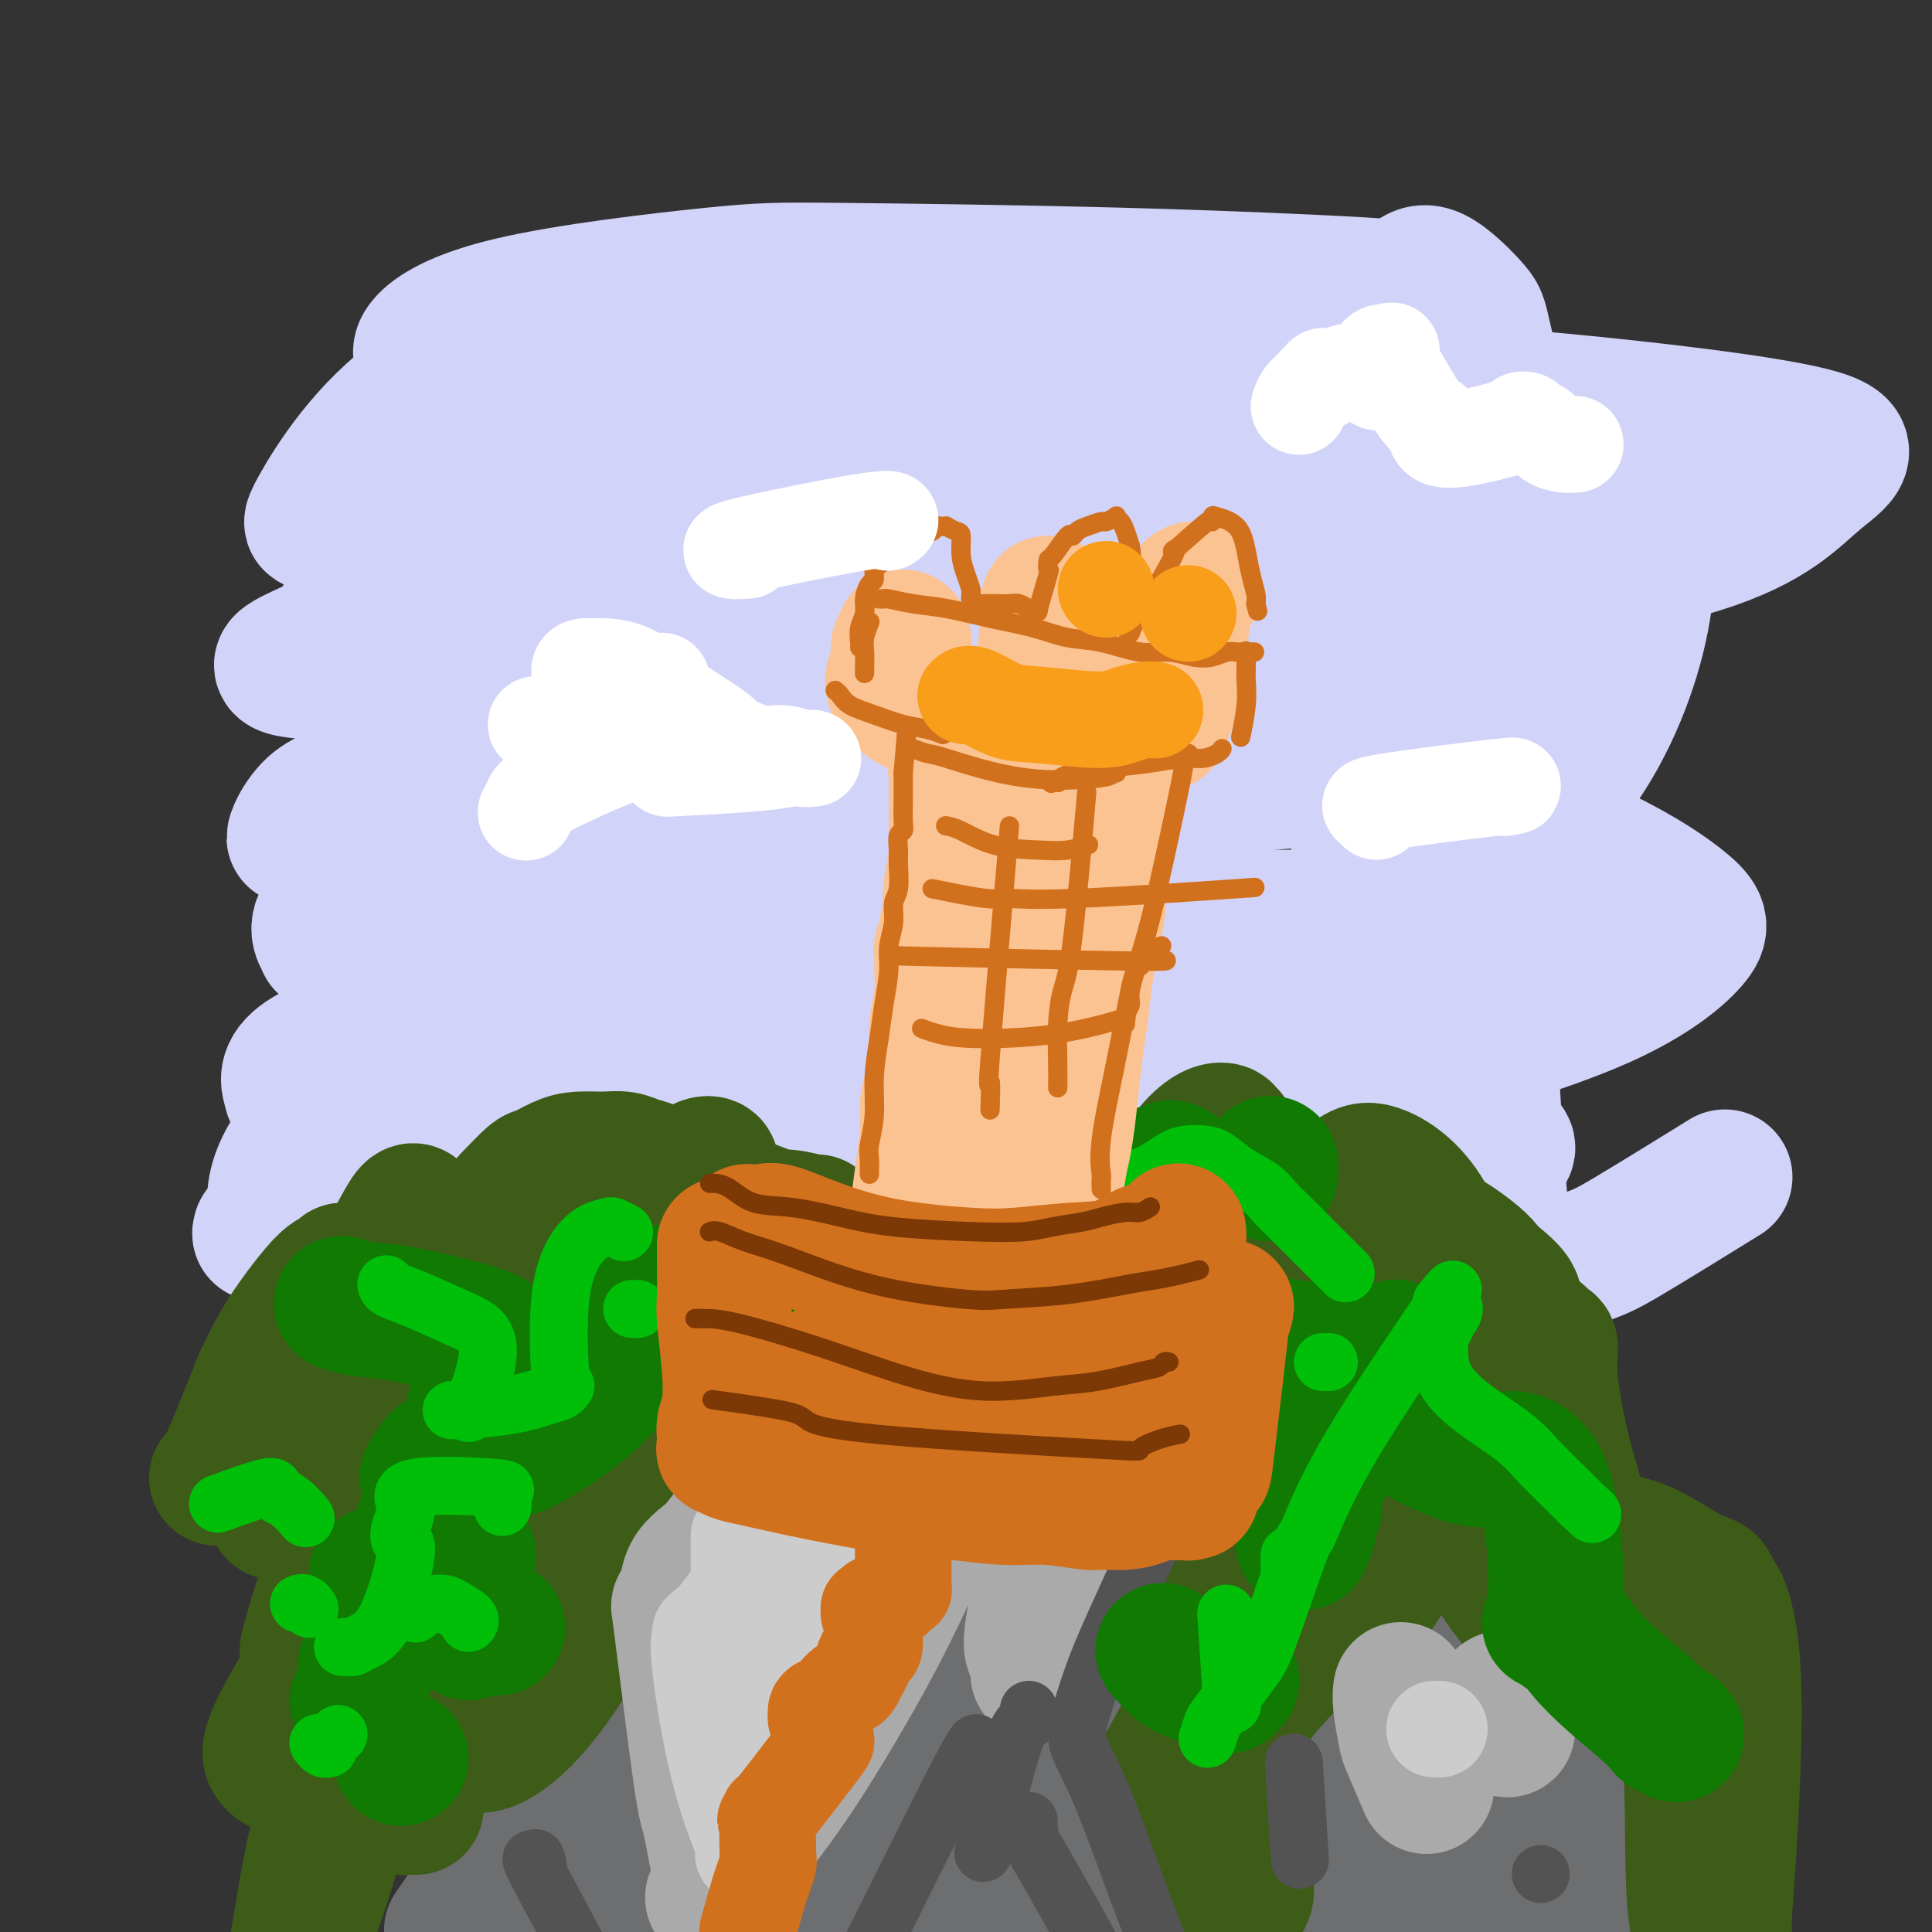<svg viewBox='0 0 400 400' version='1.1' xmlns='http://www.w3.org/2000/svg' xmlns:xlink='http://www.w3.org/1999/xlink'><rect x="0" y="0" width="400" height="400" fill="#333333" stroke="none"/><g fill='none' stroke='#D2D3F9' stroke-width='28' stroke-linecap='round' stroke-linejoin='round'><path d='M124,98c0.099,-0.105 0.198,-0.211 -1,0c-1.198,0.211 -3.694,0.737 -5,1c-1.306,0.263 -1.423,0.261 -1,1c0.423,0.739 1.386,2.219 12,3c10.614,0.781 30.880,0.862 46,1c15.120,0.138 25.096,0.332 35,0c9.904,-0.332 19.736,-1.192 26,-2c6.264,-0.808 8.960,-1.566 10,-2c1.040,-0.434 0.426,-0.546 0,-1c-0.426,-0.454 -0.662,-1.250 -2,-2c-1.338,-0.750 -3.777,-1.455 -15,-3c-11.223,-1.545 -31.229,-3.932 -47,-6c-15.771,-2.068 -27.307,-3.819 -38,-5c-10.693,-1.181 -20.544,-1.792 -25,-2c-4.456,-0.208 -3.515,-0.014 -3,0c0.515,0.014 0.606,-0.154 1,0c0.394,0.154 1.091,0.630 11,0c9.909,-0.630 29.030,-2.364 46,-4c16.970,-1.636 31.789,-3.172 48,-5c16.211,-1.828 33.814,-3.946 46,-6c12.186,-2.054 18.955,-4.042 22,-5c3.045,-0.958 2.365,-0.884 2,-1c-0.365,-0.116 -0.415,-0.422 -10,-1c-9.585,-0.578 -28.703,-1.428 -50,-2c-21.297,-0.572 -44.771,-0.867 -58,-1c-13.229,-0.133 -16.212,-0.104 -27,1c-10.788,1.104 -29.380,3.285 -41,6c-11.620,2.715 -16.269,5.965 -18,8c-1.731,2.035 -0.543,2.856 0,3c0.543,0.144 0.441,-0.387 5,0c4.559,0.387 13.780,1.694 23,3'/><path d='M116,77c12.262,0.903 28.915,1.660 46,2c17.085,0.340 34.600,0.262 52,0c17.400,-0.262 34.685,-0.710 48,-2c13.315,-1.290 22.662,-3.424 27,-5c4.338,-1.576 3.669,-2.593 4,-3c0.331,-0.407 1.663,-0.203 -6,-1c-7.663,-0.797 -24.323,-2.596 -43,-4c-18.677,-1.404 -39.373,-2.415 -59,-2c-19.627,0.415 -38.186,2.255 -55,5c-16.814,2.745 -31.882,6.393 -43,14c-11.118,7.607 -18.287,19.172 -21,24c-2.713,4.828 -0.970,2.917 0,3c0.970,0.083 1.169,2.159 7,5c5.831,2.841 17.295,6.449 33,9c15.705,2.551 35.650,4.047 65,4c29.350,-0.047 68.106,-1.636 89,-2c20.894,-0.364 23.928,0.498 38,-1c14.072,-1.498 39.183,-5.356 54,-10c14.817,-4.644 19.339,-10.073 24,-14c4.661,-3.927 9.460,-6.353 -1,-9c-10.460,-2.647 -36.178,-5.516 -52,-7c-15.822,-1.484 -21.747,-1.582 -44,-3c-22.253,-1.418 -60.832,-4.154 -90,-3c-29.168,1.154 -48.924,6.199 -65,13c-16.076,6.801 -28.473,15.358 -37,22c-8.527,6.642 -13.185,11.370 -15,14c-1.815,2.630 -0.787,3.163 -1,3c-0.213,-0.163 -1.665,-1.023 4,-1c5.665,0.023 18.448,0.929 36,1c17.552,0.071 39.872,-0.694 62,-3c22.128,-2.306 44.064,-6.153 66,-10'/><path d='M239,116c20.514,-4.092 38.799,-9.323 53,-14c14.201,-4.677 24.318,-8.800 29,-11c4.682,-2.200 3.929,-2.475 4,-3c0.071,-0.525 0.966,-1.299 -8,-1c-8.966,0.299 -27.793,1.671 -50,3c-22.207,1.329 -47.794,2.615 -74,6c-26.206,3.385 -53.031,8.869 -68,12c-14.969,3.131 -18.082,3.911 -26,8c-7.918,4.089 -20.640,11.488 -30,16c-9.360,4.512 -15.356,6.137 -6,7c9.356,0.863 34.065,0.965 47,1c12.935,0.035 14.098,0.002 29,0c14.902,-0.002 43.544,0.026 69,-1c25.456,-1.026 47.726,-3.108 66,-6c18.274,-2.892 32.551,-6.595 39,-9c6.449,-2.405 5.070,-3.510 5,-4c-0.070,-0.490 1.170,-0.363 -7,0c-8.170,0.363 -25.751,0.962 -47,2c-21.249,1.038 -46.166,2.517 -70,4c-23.834,1.483 -46.584,2.972 -65,5c-18.416,2.028 -32.499,4.596 -41,7c-8.501,2.404 -11.419,4.644 -12,6c-0.581,1.356 1.175,1.826 1,2c-0.175,0.174 -2.281,0.051 6,0c8.281,-0.051 26.949,-0.030 37,0c10.051,0.030 11.486,0.069 27,0c15.514,-0.069 45.107,-0.245 70,0c24.893,0.245 45.087,0.912 60,1c14.913,0.088 24.547,-0.403 29,-1c4.453,-0.597 3.727,-1.298 3,-2'/><path d='M309,144c-2.352,-0.766 -24.233,-1.183 -37,-1c-12.767,0.183 -16.420,0.964 -31,1c-14.580,0.036 -40.089,-0.674 -70,2c-29.911,2.674 -64.226,8.730 -83,13c-18.774,4.270 -22.008,6.754 -24,9c-1.992,2.246 -2.742,4.256 -3,5c-0.258,0.744 -0.024,0.224 1,0c1.024,-0.224 2.836,-0.151 9,0c6.164,0.151 16.679,0.380 46,-1c29.321,-1.380 77.449,-4.368 101,-6c23.551,-1.632 22.526,-1.907 34,-3c11.474,-1.093 35.447,-3.003 48,-5c12.553,-1.997 13.687,-4.081 15,-5c1.313,-0.919 2.804,-0.672 -3,0c-5.804,0.672 -18.905,1.769 -39,3c-20.095,1.231 -47.186,2.598 -75,5c-27.814,2.402 -56.351,5.841 -72,8c-15.649,2.159 -18.409,3.039 -27,6c-8.591,2.961 -23.012,8.004 -29,12c-5.988,3.996 -3.542,6.944 -3,8c0.542,1.056 -0.820,0.219 3,0c3.820,-0.219 12.824,0.180 23,0c10.176,-0.180 21.525,-0.938 55,-2c33.475,-1.062 89.075,-2.428 115,-3c25.925,-0.572 22.175,-0.349 29,0c6.825,0.349 24.225,0.826 32,1c7.775,0.174 5.926,0.047 2,0c-3.926,-0.047 -9.929,-0.013 -25,1c-15.071,1.013 -39.212,3.003 -64,5c-24.788,1.997 -50.225,3.999 -73,6c-22.775,2.001 -42.887,4.000 -63,6'/><path d='M101,209c-43.773,6.378 -41.704,13.322 -41,16c0.704,2.678 0.043,1.088 2,0c1.957,-1.088 6.534,-1.675 10,-2c3.466,-0.325 5.823,-0.389 18,-1c12.177,-0.611 34.173,-1.768 56,-2c21.827,-0.232 43.483,0.460 64,0c20.517,-0.460 39.894,-2.074 54,-4c14.106,-1.926 22.940,-4.166 26,-6c3.060,-1.834 0.345,-3.264 3,-4c2.655,-0.736 10.678,-0.778 -21,-1c-31.678,-0.222 -103.057,-0.622 -136,0c-32.943,0.622 -27.449,2.267 -30,4c-2.551,1.733 -13.148,3.553 -23,9c-9.852,5.447 -18.959,14.519 -23,21c-4.041,6.481 -3.016,10.370 -3,12c0.016,1.630 -0.977,1.001 3,2c3.977,0.999 12.925,3.625 28,5c15.075,1.375 36.277,1.500 62,1c25.723,-0.500 55.966,-1.626 81,-4c25.034,-2.374 44.857,-5.996 58,-9c13.143,-3.004 19.605,-5.391 22,-7c2.395,-1.609 0.723,-2.441 -2,-3c-2.723,-0.559 -6.495,-0.844 -19,0c-12.505,0.844 -33.741,2.817 -54,5c-20.259,2.183 -39.542,4.574 -67,8c-27.458,3.426 -63.092,7.885 -79,10c-15.908,2.115 -12.089,1.887 -12,2c0.089,0.113 -3.553,0.569 -5,1c-1.447,0.431 -0.699,0.837 4,0c4.699,-0.837 13.350,-2.919 22,-5'/><path d='M99,257c13.408,-2.566 33.929,-6.482 56,-10c22.071,-3.518 45.691,-6.639 69,-11c23.309,-4.361 46.307,-9.964 65,-15c18.693,-5.036 33.080,-9.506 43,-14c9.920,-4.494 15.374,-9.010 18,-12c2.626,-2.990 2.426,-4.452 -2,-8c-4.426,-3.548 -13.078,-9.182 -28,-15c-14.922,-5.818 -36.114,-11.821 -53,-16c-16.886,-4.179 -29.465,-6.533 -49,1c-19.535,7.533 -46.025,24.953 -57,33c-10.975,8.047 -6.435,6.722 -5,8c1.435,1.278 -0.236,5.160 0,8c0.236,2.840 2.381,4.640 6,8c3.619,3.360 8.714,8.282 26,8c17.286,-0.282 46.763,-5.766 61,-9c14.237,-3.234 13.234,-4.216 22,-10c8.766,-5.784 27.301,-16.368 40,-27c12.699,-10.632 19.563,-21.312 24,-32c4.437,-10.688 6.448,-21.384 6,-30c-0.448,-8.616 -3.355,-15.152 -8,-18c-4.645,-2.848 -11.029,-2.009 -17,1c-5.971,3.009 -11.528,8.188 -17,15c-5.472,6.812 -10.860,15.258 -14,25c-3.140,9.742 -4.032,20.779 -4,30c0.032,9.221 0.986,16.625 3,22c2.014,5.375 5.087,8.722 8,10c2.913,1.278 5.668,0.487 10,-2c4.332,-2.487 10.243,-6.670 14,-15c3.757,-8.330 5.359,-20.809 5,-34c-0.359,-13.191 -2.680,-27.096 -5,-41'/><path d='M316,107c-2.514,-13.613 -6.298,-27.147 -8,-34c-1.702,-6.853 -1.322,-7.025 -3,-9c-1.678,-1.975 -5.414,-5.751 -8,-7c-2.586,-1.249 -4.020,0.031 -5,1c-0.980,0.969 -1.505,1.627 -3,3c-1.495,1.373 -3.961,3.461 -6,13c-2.039,9.539 -3.650,26.529 -5,38c-1.350,11.471 -2.439,17.424 2,40c4.439,22.576 14.407,61.775 21,84c6.593,22.225 9.810,27.476 11,29c1.190,1.524 0.354,-0.678 0,-1c-0.354,-0.322 -0.224,1.237 -1,-9c-0.776,-10.237 -2.456,-32.271 -3,-50c-0.544,-17.729 0.048,-31.153 1,-43c0.952,-11.847 2.265,-22.118 3,-28c0.735,-5.882 0.893,-7.374 1,-8c0.107,-0.626 0.163,-0.384 0,0c-0.163,0.384 -0.546,0.910 -2,7c-1.454,6.090 -3.979,17.745 -6,30c-2.021,12.255 -3.537,25.111 -5,37c-1.463,11.889 -2.874,22.812 -3,33c-0.126,10.188 1.033,19.640 2,25c0.967,5.360 1.741,6.627 2,7c0.259,0.373 0.002,-0.149 0,0c-0.002,0.149 0.251,0.968 -3,-4c-3.251,-4.968 -10.005,-15.723 -19,-25c-8.995,-9.277 -20.229,-17.074 -33,-24c-12.771,-6.926 -27.077,-12.979 -43,-15c-15.923,-2.021 -33.461,-0.011 -51,2'/><path d='M152,199c-11.353,0.753 -14.235,1.635 -24,6c-9.765,4.365 -26.413,12.213 -37,19c-10.587,6.787 -15.111,12.514 -18,16c-2.889,3.486 -4.141,4.732 -5,5c-0.859,0.268 -1.326,-0.441 1,-1c2.326,-0.559 7.444,-0.967 12,-1c4.556,-0.033 8.550,0.309 22,1c13.450,0.691 36.358,1.732 58,2c21.642,0.268 42.019,-0.238 61,-1c18.981,-0.762 36.565,-1.780 45,-3c8.435,-1.220 7.720,-2.642 3,-3c-4.720,-0.358 -13.445,0.349 -23,1c-9.555,0.651 -19.938,1.247 -26,2c-6.062,0.753 -7.801,1.662 -29,3c-21.199,1.338 -61.857,3.104 -86,4c-24.143,0.896 -31.769,0.922 -38,2c-6.231,1.078 -11.066,3.208 -13,4c-1.934,0.792 -0.968,0.246 -1,0c-0.032,-0.246 -1.061,-0.194 4,0c5.061,0.194 16.213,0.529 25,1c8.787,0.471 15.211,1.078 27,2c11.789,0.922 28.945,2.157 62,4c33.055,1.843 82.009,4.292 111,4c28.991,-0.292 38.018,-3.326 43,-5c4.982,-1.674 5.918,-1.989 11,-5c5.082,-3.011 14.309,-8.717 18,-11c3.691,-2.283 1.845,-1.141 0,0'/></g>
<g fill='none' stroke='#3D5C18' stroke-width='28' stroke-linecap='round' stroke-linejoin='round'><path d='M64,343c0.009,-0.043 0.017,-0.087 0,0c-0.017,0.087 -0.060,0.304 0,0c0.060,-0.304 0.224,-1.128 0,-1c-0.224,0.128 -0.834,1.207 0,-2c0.834,-3.207 3.114,-10.702 6,-19c2.886,-8.298 6.379,-17.401 8,-22c1.621,-4.599 1.369,-4.695 1,-5c-0.369,-0.305 -0.856,-0.818 -1,-1c-0.144,-0.182 0.056,-0.032 0,0c-0.056,0.032 -0.369,-0.054 -1,0c-0.631,0.054 -1.579,0.247 -3,1c-1.421,0.753 -3.315,2.068 -5,3c-1.685,0.932 -3.160,1.483 -4,2c-0.840,0.517 -1.044,1.000 -1,1c0.044,-0.000 0.337,-0.484 0,0c-0.337,0.484 -1.305,1.934 0,-2c1.305,-3.934 4.884,-13.253 9,-22c4.116,-8.747 8.770,-16.921 11,-21c2.230,-4.079 2.035,-4.061 2,-4c-0.035,0.061 0.091,0.167 0,0c-0.091,-0.167 -0.398,-0.605 -1,0c-0.602,0.605 -1.500,2.253 -3,5c-1.500,2.747 -3.603,6.593 -7,12c-3.397,5.407 -8.088,12.377 -13,19c-4.912,6.623 -10.046,12.901 -13,16c-2.954,3.099 -3.728,3.021 -4,3c-0.272,-0.021 -0.042,0.015 0,0c0.042,-0.015 -0.104,-0.081 0,0c0.104,0.081 0.458,0.309 2,-3c1.542,-3.309 4.271,-10.154 7,-17'/><path d='M54,286c2.370,-5.066 3.796,-7.730 6,-11c2.204,-3.270 5.185,-7.145 7,-9c1.815,-1.855 2.465,-1.691 3,-2c0.535,-0.309 0.956,-1.092 1,-1c0.044,0.092 -0.288,1.058 0,2c0.288,0.942 1.196,1.861 0,8c-1.196,6.139 -4.496,17.500 -7,25c-2.504,7.500 -4.214,11.141 -5,13c-0.786,1.859 -0.650,1.938 -1,2c-0.350,0.062 -1.187,0.107 -1,0c0.187,-0.107 1.397,-0.365 3,-2c1.603,-1.635 3.599,-4.645 12,-14c8.401,-9.355 23.206,-25.055 30,-32c6.794,-6.945 5.575,-5.135 7,-6c1.425,-0.865 5.492,-4.405 8,-6c2.508,-1.595 3.457,-1.245 4,-1c0.543,0.245 0.682,0.384 1,1c0.318,0.616 0.817,1.710 0,5c-0.817,3.290 -2.950,8.775 -6,16c-3.050,7.225 -7.016,16.190 -10,21c-2.984,4.810 -4.987,5.463 -6,6c-1.013,0.537 -1.037,0.957 -1,1c0.037,0.043 0.134,-0.289 0,0c-0.134,0.289 -0.498,1.201 1,-1c1.498,-2.201 4.857,-7.514 11,-16c6.143,-8.486 15.070,-20.144 21,-28c5.930,-7.856 8.862,-11.909 11,-14c2.138,-2.091 3.480,-2.220 4,-2c0.520,0.220 0.217,0.790 0,1c-0.217,0.210 -0.348,0.060 -2,4c-1.652,3.940 -4.826,11.970 -8,20'/><path d='M137,266c-3.588,9.740 -7.557,21.592 -10,29c-2.443,7.408 -3.360,10.374 -4,12c-0.640,1.626 -1.003,1.914 -1,2c0.003,0.086 0.372,-0.030 2,-1c1.628,-0.970 4.516,-2.794 12,-12c7.484,-9.206 19.565,-25.795 25,-33c5.435,-7.205 4.223,-5.027 4,-5c-0.223,0.027 0.542,-2.097 1,-3c0.458,-0.903 0.607,-0.586 0,1c-0.607,1.586 -1.971,4.442 -3,7c-1.029,2.558 -1.723,4.819 -2,7c-0.277,2.181 -0.137,4.283 0,6c0.137,1.717 0.271,3.048 1,4c0.729,0.952 2.051,1.523 6,-1c3.949,-2.523 10.523,-8.140 16,-14c5.477,-5.860 9.855,-11.962 12,-15c2.145,-3.038 2.055,-3.011 2,-3c-0.055,0.011 -0.076,0.004 0,0c0.076,-0.004 0.250,-0.007 0,1c-0.250,1.007 -0.922,3.025 -2,5c-1.078,1.975 -2.562,3.909 -3,9c-0.438,5.091 0.169,13.340 1,17c0.831,3.660 1.886,2.732 3,2c1.114,-0.732 2.288,-1.268 6,-5c3.712,-3.732 9.961,-10.659 13,-14c3.039,-3.341 2.868,-3.098 3,-3c0.132,0.098 0.566,0.049 1,0'/><path d='M220,259c3.680,-3.547 1.381,-1.413 0,0c-1.381,1.413 -1.842,2.106 -2,3c-0.158,0.894 -0.011,1.988 0,3c0.011,1.012 -0.112,1.940 0,3c0.112,1.060 0.460,2.250 3,1c2.540,-1.250 7.274,-4.940 12,-11c4.726,-6.060 9.445,-14.491 13,-19c3.555,-4.509 5.945,-5.096 7,-5c1.055,0.096 0.776,0.876 1,1c0.224,0.124 0.950,-0.408 0,2c-0.950,2.408 -3.575,7.756 -5,11c-1.425,3.244 -1.650,4.386 -2,5c-0.350,0.614 -0.826,0.701 -1,1c-0.174,0.299 -0.046,0.809 0,1c0.046,0.191 0.008,0.065 0,0c-0.008,-0.065 0.012,-0.067 0,0c-0.012,0.067 -0.057,0.202 0,0c0.057,-0.202 0.214,-0.740 0,-1c-0.214,-0.260 -0.800,-0.241 -2,0c-1.200,0.241 -3.013,0.703 -6,1c-2.987,0.297 -7.148,0.428 -11,1c-3.852,0.572 -7.397,1.584 -11,3c-3.603,1.416 -7.266,3.237 -11,5c-3.734,1.763 -7.539,3.469 -14,7c-6.461,3.531 -15.577,8.888 -24,15c-8.423,6.112 -16.152,12.980 -22,18c-5.848,5.020 -9.815,8.191 -13,11c-3.185,2.809 -5.588,5.256 -8,8c-2.412,2.744 -4.832,5.784 -7,8c-2.168,2.216 -4.084,3.608 -6,5'/><path d='M111,336c-8.994,8.294 -3.479,4.030 -2,3c1.479,-1.030 -1.078,1.174 -2,2c-0.922,0.826 -0.210,0.273 0,0c0.210,-0.273 -0.083,-0.265 0,0c0.083,0.265 0.541,0.787 2,0c1.459,-0.787 3.918,-2.883 10,-10c6.082,-7.117 15.786,-19.254 21,-26c5.214,-6.746 5.939,-8.102 9,-13c3.061,-4.898 8.458,-13.338 11,-17c2.542,-3.662 2.229,-2.546 2,-2c-0.229,0.546 -0.376,0.522 0,0c0.376,-0.522 1.273,-1.542 -2,2c-3.273,3.542 -10.716,11.646 -20,21c-9.284,9.354 -20.410,19.959 -26,26c-5.590,6.041 -5.645,7.517 -7,9c-1.355,1.483 -4.010,2.973 -6,4c-1.990,1.027 -3.316,1.591 -4,2c-0.684,0.409 -0.724,0.663 -1,1c-0.276,0.337 -0.786,0.757 -1,1c-0.214,0.243 -0.133,0.310 0,0c0.133,-0.310 0.319,-0.996 1,-2c0.681,-1.004 1.858,-2.327 3,-4c1.142,-1.673 2.248,-3.696 3,-5c0.752,-1.304 1.150,-1.888 1,-2c-0.150,-0.112 -0.850,0.249 -2,1c-1.150,0.751 -2.752,1.892 -7,7c-4.248,5.108 -11.144,14.183 -16,24c-4.856,9.817 -7.673,20.376 -10,28c-2.327,7.624 -4.163,12.312 -6,17'/><path d='M62,403c-2.414,7.357 -0.450,3.251 0,2c0.450,-1.251 -0.616,0.353 -1,1c-0.384,0.647 -0.086,0.337 0,0c0.086,-0.337 -0.040,-0.700 0,-1c0.040,-0.300 0.245,-0.538 1,-5c0.755,-4.462 2.059,-13.150 4,-21c1.941,-7.850 4.520,-14.864 6,-20c1.480,-5.136 1.861,-8.396 2,-11c0.139,-2.604 0.035,-4.554 0,-6c-0.035,-1.446 -0.003,-2.387 0,-3c0.003,-0.613 -0.023,-0.896 0,-1c0.023,-0.104 0.096,-0.028 0,0c-0.096,0.028 -0.359,0.010 -1,0c-0.641,-0.010 -1.659,-0.011 -3,1c-1.341,1.011 -3.006,3.034 -5,6c-1.994,2.966 -4.319,6.874 -6,10c-1.681,3.126 -2.718,5.469 -3,7c-0.282,1.531 0.191,2.250 1,3c0.809,0.750 1.955,1.531 10,-3c8.045,-4.531 22.989,-14.374 34,-22c11.011,-7.626 18.089,-13.035 26,-19c7.911,-5.965 16.656,-12.485 23,-17c6.344,-4.515 10.286,-7.026 12,-8c1.714,-0.974 1.200,-0.413 1,0c-0.200,0.413 -0.086,0.676 -1,2c-0.914,1.324 -2.856,3.709 -4,5c-1.144,1.291 -1.489,1.490 -6,7c-4.511,5.510 -13.189,16.333 -19,24c-5.811,7.667 -8.757,12.180 -13,17c-4.243,4.820 -9.784,9.949 -13,13c-3.216,3.051 -4.108,4.026 -5,5'/><path d='M102,369c-9.738,12.143 -4.083,6.000 -2,4c2.083,-2.000 0.595,0.143 0,1c-0.595,0.857 -0.298,0.429 0,0'/></g>
<g fill='none' stroke='#6D6E70' stroke-width='28' stroke-linecap='round' stroke-linejoin='round'><path d='M217,288c0.020,-0.033 0.040,-0.066 0,0c-0.040,0.066 -0.140,0.230 0,0c0.140,-0.230 0.520,-0.855 -1,0c-1.520,0.855 -4.941,3.191 -6,4c-1.059,0.809 0.245,0.093 -5,3c-5.245,2.907 -17.038,9.438 -28,17c-10.962,7.562 -21.092,16.155 -27,21c-5.908,4.845 -7.592,5.940 -9,7c-1.408,1.060 -2.540,2.083 -4,3c-1.460,0.917 -3.250,1.729 -5,3c-1.750,1.271 -3.461,3.001 -5,5c-1.539,1.999 -2.905,4.265 -4,6c-1.095,1.735 -1.919,2.938 -3,4c-1.081,1.062 -2.418,1.983 -3,3c-0.582,1.017 -0.410,2.130 -1,3c-0.590,0.870 -1.943,1.496 -3,3c-1.057,1.504 -1.820,3.886 -3,6c-1.180,2.114 -2.778,3.960 -4,6c-1.222,2.040 -2.069,4.274 -3,6c-0.931,1.726 -1.947,2.944 -3,4c-1.053,1.056 -2.143,1.950 -3,3c-0.857,1.050 -1.479,2.255 -2,3c-0.521,0.745 -0.939,1.028 -1,1c-0.061,-0.028 0.234,-0.368 0,0c-0.234,0.368 -0.998,1.443 0,0c0.998,-1.443 3.757,-5.404 9,-14c5.243,-8.596 12.968,-21.828 17,-29c4.032,-7.172 4.369,-8.283 7,-12c2.631,-3.717 7.554,-10.039 12,-15c4.446,-4.961 8.413,-8.560 13,-13c4.587,-4.440 9.793,-9.720 15,-15'/><path d='M167,301c9.313,-9.382 12.596,-11.337 15,-13c2.404,-1.663 3.930,-3.035 7,-6c3.070,-2.965 7.683,-7.524 11,-10c3.317,-2.476 5.339,-2.870 7,-3c1.661,-0.130 2.962,0.005 6,0c3.038,-0.005 7.815,-0.148 10,0c2.185,0.148 1.779,0.587 3,1c1.221,0.413 4.069,0.799 7,2c2.931,1.201 5.944,3.216 8,3c2.056,-0.216 3.154,-2.665 10,7c6.846,9.665 19.441,31.442 24,41c4.559,9.558 1.083,6.895 0,8c-1.083,1.105 0.228,5.976 0,11c-0.228,5.024 -1.995,10.199 -4,16c-2.005,5.801 -4.247,12.226 -7,19c-2.753,6.774 -6.018,13.896 -9,20c-2.982,6.104 -5.681,11.191 -8,15c-2.319,3.809 -4.257,6.341 -6,8c-1.743,1.659 -3.290,2.444 -4,3c-0.710,0.556 -0.582,0.881 -1,1c-0.418,0.119 -1.382,0.032 -2,0c-0.618,-0.032 -0.891,-0.009 -1,0c-0.109,0.009 -0.055,0.005 0,0'/><path d='M142,368c-0.299,0.019 -0.597,0.038 -1,0c-0.403,-0.038 -0.910,-0.134 -1,0c-0.090,0.134 0.236,0.497 0,1c-0.236,0.503 -1.033,1.147 -1,1c0.033,-0.147 0.897,-1.086 0,0c-0.897,1.086 -3.555,4.195 0,-1c3.555,-5.195 13.324,-18.695 19,-26c5.676,-7.305 7.259,-8.415 11,-14c3.741,-5.585 9.641,-15.647 13,-21c3.359,-5.353 4.176,-5.999 5,-7c0.824,-1.001 1.654,-2.357 2,-3c0.346,-0.643 0.209,-0.574 0,0c-0.209,0.574 -0.488,1.654 0,1c0.488,-0.654 1.743,-3.041 -2,2c-3.743,5.041 -12.484,17.511 -21,30c-8.516,12.489 -16.808,24.996 -23,34c-6.192,9.004 -10.286,14.503 -14,19c-3.714,4.497 -7.050,7.991 -9,10c-1.950,2.009 -2.515,2.534 -3,3c-0.485,0.466 -0.891,0.873 -1,1c-0.109,0.127 0.078,-0.025 0,0c-0.078,0.025 -0.423,0.227 0,0c0.423,-0.227 1.612,-0.882 2,-1c0.388,-0.118 -0.025,0.301 4,-5c4.025,-5.301 12.489,-16.320 19,-27c6.511,-10.680 11.068,-21.019 16,-30c4.932,-8.981 10.240,-16.603 14,-23c3.760,-6.397 5.974,-11.568 7,-14c1.026,-2.432 0.865,-2.123 1,-2c0.135,0.123 0.568,0.062 1,0'/><path d='M180,296c6.016,-10.093 1.555,-0.825 0,2c-1.555,2.825 -0.205,-0.793 -4,14c-3.795,14.793 -12.734,47.997 -18,66c-5.266,18.003 -6.859,20.805 -8,24c-1.141,3.195 -1.829,6.784 -2,8c-0.171,1.216 0.177,0.060 0,0c-0.177,-0.060 -0.878,0.978 0,0c0.878,-0.978 3.335,-3.971 7,-11c3.665,-7.029 8.537,-18.093 17,-40c8.463,-21.907 20.517,-54.658 25,-67c4.483,-12.342 1.397,-4.274 0,-1c-1.397,3.274 -1.103,1.753 -1,1c0.103,-0.753 0.017,-0.737 -1,3c-1.017,3.737 -2.964,11.197 -6,24c-3.036,12.803 -7.159,30.951 -10,45c-2.841,14.049 -4.398,23.999 -5,32c-0.602,8.001 -0.249,14.051 0,17c0.249,2.949 0.393,2.795 0,3c-0.393,0.205 -1.324,0.768 2,-8c3.324,-8.768 10.905,-26.865 16,-41c5.095,-14.135 7.706,-24.306 10,-36c2.294,-11.694 4.271,-24.910 5,-30c0.729,-5.090 0.212,-2.054 0,-1c-0.212,1.054 -0.118,0.125 0,0c0.118,-0.125 0.258,0.554 0,1c-0.258,0.446 -0.916,0.658 -2,4c-1.084,3.342 -2.596,9.812 -3,25c-0.404,15.188 0.298,39.094 1,63'/><path d='M203,393c0.461,12.040 1.113,10.640 2,15c0.887,4.360 2.009,14.480 3,19c0.991,4.520 1.850,3.440 2,3c0.150,-0.440 -0.411,-0.239 0,-2c0.411,-1.761 1.792,-5.482 4,-17c2.208,-11.518 5.243,-30.831 7,-46c1.757,-15.169 2.237,-26.195 3,-36c0.763,-9.805 1.808,-18.391 2,-23c0.192,-4.609 -0.469,-5.241 -1,-5c-0.531,0.241 -0.931,1.354 -1,0c-0.069,-1.354 0.194,-5.175 0,1c-0.194,6.175 -0.843,22.347 -1,32c-0.157,9.653 0.178,12.788 3,27c2.822,14.212 8.129,39.501 11,51c2.871,11.499 3.305,9.208 4,10c0.695,0.792 1.651,4.669 2,5c0.349,0.331 0.092,-2.882 0,-4c-0.092,-1.118 -0.017,-0.142 0,-8c0.017,-7.858 -0.023,-24.551 0,-38c0.023,-13.449 0.107,-23.653 0,-33c-0.107,-9.347 -0.407,-17.836 -1,-24c-0.593,-6.164 -1.479,-10.005 -2,-12c-0.521,-1.995 -0.676,-2.146 -1,-2c-0.324,0.146 -0.815,0.590 -1,1c-0.185,0.410 -0.064,0.786 0,1c0.064,0.214 0.070,0.267 0,3c-0.070,2.733 -0.215,8.145 5,27c5.215,18.855 15.789,51.153 21,69c5.211,17.847 5.060,21.242 5,23c-0.060,1.758 -0.030,1.879 0,2'/><path d='M269,432c3.879,14.316 0.578,3.107 -1,-1c-1.578,-4.107 -1.431,-1.113 -2,-3c-0.569,-1.887 -1.852,-8.655 -4,-18c-2.148,-9.345 -5.159,-21.266 -7,-31c-1.841,-9.734 -2.510,-17.281 -4,-25c-1.490,-7.719 -3.800,-15.609 -5,-20c-1.200,-4.391 -1.291,-5.282 -2,-8c-0.709,-2.718 -2.036,-7.261 -3,-11c-0.964,-3.739 -1.565,-6.673 -2,-9c-0.435,-2.327 -0.705,-4.046 -1,-5c-0.295,-0.954 -0.615,-1.141 -1,-2c-0.385,-0.859 -0.836,-2.388 -1,-3c-0.164,-0.612 -0.042,-0.307 0,-1c0.042,-0.693 0.004,-2.384 0,-3c-0.004,-0.616 0.027,-0.158 0,0c-0.027,0.158 -0.112,0.015 0,0c0.112,-0.015 0.419,0.098 5,9c4.581,8.902 13.434,26.592 18,41c4.566,14.408 4.845,25.533 6,37c1.155,11.467 3.187,23.276 4,28c0.813,4.724 0.406,2.362 0,0'/><path d='M264,391c-0.450,-0.015 -0.900,-0.029 -1,0c-0.100,0.029 0.149,0.102 0,0c-0.149,-0.102 -0.698,-0.378 -3,0c-2.302,0.378 -6.357,1.412 -9,2c-2.643,0.588 -3.874,0.732 -7,1c-3.126,0.268 -8.147,0.659 -13,1c-4.853,0.341 -9.539,0.631 -20,2c-10.461,1.369 -26.696,3.819 -34,5c-7.304,1.181 -5.678,1.095 -9,2c-3.322,0.905 -11.591,2.800 -18,4c-6.409,1.200 -10.956,1.703 -13,2c-2.044,0.297 -1.585,0.386 -2,0c-0.415,-0.386 -1.705,-1.247 -3,-2c-1.295,-0.753 -2.594,-1.399 -3,-2c-0.406,-0.601 0.082,-1.155 0,-1c-0.082,0.155 -0.734,1.021 0,-1c0.734,-2.021 2.852,-6.930 10,-15c7.148,-8.070 19.324,-19.301 30,-28c10.676,-8.699 19.852,-14.866 28,-20c8.148,-5.134 15.269,-9.236 21,-13c5.731,-3.764 10.071,-7.192 13,-10c2.929,-2.808 4.445,-4.997 5,-6c0.555,-1.003 0.149,-0.819 0,-1c-0.149,-0.181 -0.040,-0.728 0,-1c0.040,-0.272 0.011,-0.269 0,0c-0.011,0.269 -0.003,0.803 0,1c0.003,0.197 0.001,0.056 0,0c-0.001,-0.056 -0.000,-0.028 0,0'/><path d='M243,279c0.001,-0.002 0.001,-0.005 0,0c-0.001,0.005 -0.004,0.016 0,0c0.004,-0.016 0.013,-0.059 0,0c-0.013,0.059 -0.049,0.222 0,0c0.049,-0.222 0.184,-0.828 0,-1c-0.184,-0.172 -0.687,0.090 3,1c3.687,0.910 11.564,2.470 21,7c9.436,4.530 20.430,12.032 29,19c8.570,6.968 14.717,13.402 21,20c6.283,6.598 12.701,13.358 17,21c4.299,7.642 6.477,16.165 8,23c1.523,6.835 2.390,11.983 3,16c0.610,4.017 0.963,6.905 1,9c0.037,2.095 -0.243,3.398 0,4c0.243,0.602 1.008,0.503 1,1c-0.008,0.497 -0.789,1.592 -1,2c-0.211,0.408 0.148,0.130 0,0c-0.148,-0.130 -0.804,-0.114 -1,0c-0.196,0.114 0.067,0.324 0,0c-0.067,-0.324 -0.463,-1.182 -1,-2c-0.537,-0.818 -1.215,-1.597 -3,-4c-1.785,-2.403 -4.675,-6.431 -7,-10c-2.325,-3.569 -4.083,-6.680 -6,-10c-1.917,-3.320 -3.991,-6.850 -6,-10c-2.009,-3.150 -3.953,-5.922 -6,-10c-2.047,-4.078 -4.198,-9.464 -6,-13c-1.802,-3.536 -3.254,-5.221 -4,-6c-0.746,-0.779 -0.784,-0.651 -1,-1c-0.216,-0.349 -0.608,-1.174 -1,-2'/><path d='M304,333c-6.666,-10.677 -2.332,-3.371 -1,-1c1.332,2.371 -0.337,-0.194 -1,-1c-0.663,-0.806 -0.321,0.147 -1,0c-0.679,-0.147 -2.378,-1.395 -3,11c-0.622,12.395 -0.167,38.434 0,56c0.167,17.566 0.047,26.659 0,32c-0.047,5.341 -0.022,6.928 0,7c0.022,0.072 0.042,-1.373 0,0c-0.042,1.373 -0.146,5.563 -2,-1c-1.854,-6.563 -5.460,-23.880 -8,-34c-2.540,-10.120 -4.016,-13.043 -5,-17c-0.984,-3.957 -1.478,-8.949 -2,-12c-0.522,-3.051 -1.074,-4.161 -2,-8c-0.926,-3.839 -2.227,-10.408 -3,-13c-0.773,-2.592 -1.017,-1.208 -1,0c0.017,1.208 0.293,2.238 0,0c-0.293,-2.238 -1.157,-7.746 1,6c2.157,13.746 7.336,46.746 11,63c3.664,16.254 5.812,15.761 7,16c1.188,0.239 1.415,1.211 2,1c0.585,-0.211 1.530,-1.605 2,-6c0.470,-4.395 0.467,-11.790 0,-22c-0.467,-10.210 -1.397,-23.234 -3,-33c-1.603,-9.766 -3.880,-16.274 -6,-23c-2.120,-6.726 -4.085,-13.670 -5,-17c-0.915,-3.330 -0.781,-3.047 -1,-3c-0.219,0.047 -0.790,-0.141 -1,0c-0.210,0.141 -0.060,0.612 0,1c0.060,0.388 0.030,0.694 0,1'/><path d='M282,336c-1.883,-4.333 -0.090,5.334 4,18c4.090,12.666 10.476,28.331 16,40c5.524,11.669 10.185,19.342 14,24c3.815,4.658 6.783,6.300 8,7c1.217,0.700 0.685,0.457 1,-1c0.315,-1.457 1.479,-4.128 2,-6c0.521,-1.872 0.400,-2.944 0,-6c-0.400,-3.056 -1.077,-8.097 -3,-14c-1.923,-5.903 -5.090,-12.668 -8,-20c-2.910,-7.332 -5.561,-15.232 -8,-23c-2.439,-7.768 -4.666,-15.404 -5,-17c-0.334,-1.596 1.224,2.848 0,1c-1.224,-1.848 -5.232,-9.987 1,0c6.232,9.987 22.703,38.102 30,50c7.297,11.898 5.420,7.581 5,6c-0.420,-1.581 0.618,-0.426 1,0c0.382,0.426 0.109,0.122 0,0c-0.109,-0.122 -0.055,-0.061 0,0'/><path d='M329,346c0.000,0.000 0.100,0.100 0.1,0.1'/></g>
<g fill='none' stroke='#3D5C18' stroke-width='28' stroke-linecap='round' stroke-linejoin='round'><path d='M89,324c0.125,-0.014 0.251,-0.028 0,0c-0.251,0.028 -0.878,0.098 -1,0c-0.122,-0.098 0.262,-0.364 0,1c-0.262,1.364 -1.171,4.358 -2,14c-0.829,9.642 -1.578,25.931 -2,32c-0.422,6.069 -0.516,1.917 0,1c0.516,-0.917 1.640,1.402 2,2c0.360,0.598 -0.046,-0.526 0,-1c0.046,-0.474 0.545,-0.298 1,-3c0.455,-2.702 0.867,-8.284 1,-11c0.133,-2.716 -0.014,-2.568 0,-4c0.014,-1.432 0.189,-4.446 0,-6c-0.189,-1.554 -0.743,-1.648 -1,-2c-0.257,-0.352 -0.217,-0.960 0,-1c0.217,-0.040 0.611,0.489 1,2c0.389,1.511 0.773,4.004 2,6c1.227,1.996 3.297,3.496 5,5c1.703,1.504 3.038,3.012 6,2c2.962,-1.012 7.550,-4.543 13,-12c5.450,-7.457 11.762,-18.839 15,-27c3.238,-8.161 3.404,-13.101 4,-16c0.596,-2.899 1.624,-3.757 2,-4c0.376,-0.243 0.101,0.131 0,0c-0.101,-0.131 -0.027,-0.766 0,-1c0.027,-0.234 0.008,-0.067 0,0c-0.008,0.067 -0.004,0.033 0,0'/><path d='M265,253c0.046,0.007 0.093,0.015 0,0c-0.093,-0.015 -0.325,-0.051 0,0c0.325,0.051 1.209,0.189 1,1c-0.209,0.811 -1.510,2.294 1,2c2.510,-0.294 8.830,-2.366 12,-4c3.170,-1.634 3.190,-2.831 4,-4c0.810,-1.169 2.408,-2.310 3,-3c0.592,-0.690 0.176,-0.929 0,-1c-0.176,-0.071 -0.112,0.027 0,0c0.112,-0.027 0.271,-0.177 0,2c-0.271,2.177 -0.973,6.682 -1,12c-0.027,5.318 0.620,11.449 1,15c0.380,3.551 0.491,4.522 1,7c0.509,2.478 1.415,6.464 3,8c1.585,1.536 3.850,0.623 6,-1c2.150,-1.623 4.186,-3.955 6,-6c1.814,-2.045 3.407,-3.804 4,-5c0.593,-1.196 0.188,-1.831 0,-2c-0.188,-0.169 -0.157,0.127 0,0c0.157,-0.127 0.442,-0.677 0,-1c-0.442,-0.323 -1.609,-0.420 -3,0c-1.391,0.420 -3.005,1.355 -4,2c-0.995,0.645 -1.372,0.999 -3,2c-1.628,1.001 -4.509,2.650 -6,4c-1.491,1.350 -1.594,2.402 -2,3c-0.406,0.598 -1.116,0.742 -1,1c0.116,0.258 1.058,0.629 2,1'/><path d='M289,286c0.828,0.862 3.397,0.516 6,0c2.603,-0.516 5.238,-1.202 7,-2c1.762,-0.798 2.650,-1.709 3,-2c0.350,-0.291 0.162,0.039 0,0c-0.162,-0.039 -0.297,-0.446 -1,0c-0.703,0.446 -1.975,1.745 -4,3c-2.025,1.255 -4.803,2.467 -8,4c-3.197,1.533 -6.814,3.387 -15,10c-8.186,6.613 -20.940,17.983 -28,25c-7.060,7.017 -8.425,9.679 -9,11c-0.575,1.321 -0.359,1.300 0,1c0.359,-0.300 0.861,-0.878 1,-1c0.139,-0.122 -0.086,0.211 5,-2c5.086,-2.211 15.481,-6.966 20,-9c4.519,-2.034 3.161,-1.347 3,-1c-0.161,0.347 0.873,0.354 1,1c0.127,0.646 -0.654,1.931 -1,2c-0.346,0.069 -0.257,-1.079 -2,1c-1.743,2.079 -5.319,7.384 -8,11c-2.681,3.616 -4.467,5.545 -8,11c-3.533,5.455 -8.814,14.438 -11,19c-2.186,4.562 -1.276,4.702 -1,5c0.276,0.298 -0.080,0.753 0,1c0.080,0.247 0.596,0.284 1,0c0.404,-0.284 0.696,-0.891 2,-3c1.304,-2.109 3.620,-5.722 6,-10c2.380,-4.278 4.823,-9.222 6,-12c1.177,-2.778 1.089,-3.389 1,-4'/><path d='M255,345c2.449,-4.332 0.572,-1.162 0,0c-0.572,1.162 0.161,0.318 0,0c-0.161,-0.318 -1.217,-0.108 -2,1c-0.783,1.108 -1.293,3.114 -2,10c-0.707,6.886 -1.609,18.650 -1,26c0.609,7.350 2.730,10.285 4,12c1.270,1.715 1.690,2.211 2,2c0.310,-0.211 0.510,-1.129 1,-2c0.490,-0.871 1.269,-1.693 1,-3c-0.269,-1.307 -1.585,-3.097 -2,-4c-0.415,-0.903 0.070,-0.919 0,-1c-0.070,-0.081 -0.694,-0.226 -2,-2c-1.306,-1.774 -3.295,-5.175 -4,-7c-0.705,-1.825 -0.128,-2.072 0,-3c0.128,-0.928 -0.195,-2.538 0,-4c0.195,-1.462 0.906,-2.778 2,-5c1.094,-2.222 2.569,-5.352 5,-9c2.431,-3.648 5.818,-7.814 9,-11c3.182,-3.186 6.159,-5.390 8,-7c1.841,-1.610 2.546,-2.624 3,-3c0.454,-0.376 0.658,-0.114 1,0c0.342,0.114 0.821,0.081 1,0c0.179,-0.081 0.059,-0.209 0,0c-0.059,0.209 -0.057,0.755 0,1c0.057,0.245 0.170,0.190 0,0c-0.170,-0.190 -0.623,-0.515 0,-1c0.623,-0.485 2.322,-1.131 4,-3c1.678,-1.869 3.337,-4.963 5,-7c1.663,-2.037 3.332,-3.019 5,-4'/><path d='M293,321c4.559,-4.139 2.457,-2.488 3,-2c0.543,0.488 3.733,-0.189 6,0c2.267,0.189 3.612,1.243 5,3c1.388,1.757 2.818,4.218 4,6c1.182,1.782 2.117,2.885 3,4c0.883,1.115 1.715,2.244 3,3c1.285,0.756 3.025,1.141 5,1c1.975,-0.141 4.185,-0.808 7,-2c2.815,-1.192 6.234,-2.909 9,-3c2.766,-0.091 4.880,1.444 7,7c2.120,5.556 4.245,15.133 5,26c0.755,10.867 0.140,23.023 1,31c0.860,7.977 3.197,11.777 4,13c0.803,1.223 0.074,-0.129 0,-1c-0.074,-0.871 0.507,-1.261 1,-2c0.493,-0.739 0.897,-1.826 1,-3c0.103,-1.174 -0.095,-2.436 0,-5c0.095,-2.564 0.482,-6.431 1,-15c0.518,-8.569 1.167,-21.840 1,-31c-0.167,-9.160 -1.150,-14.210 -2,-17c-0.850,-2.790 -1.566,-3.321 -2,-4c-0.434,-0.679 -0.586,-1.505 -1,-2c-0.414,-0.495 -1.092,-0.660 -2,-1c-0.908,-0.340 -2.048,-0.854 -4,-2c-1.952,-1.146 -4.718,-2.924 -7,-4c-2.282,-1.076 -4.081,-1.450 -6,-2c-1.919,-0.550 -3.960,-1.275 -6,-2'/><path d='M329,317c-3.879,-1.729 -2.076,-1.051 -2,-3c0.076,-1.949 -1.577,-6.525 -3,-12c-1.423,-5.475 -2.618,-11.848 -3,-16c-0.382,-4.152 0.048,-6.083 0,-7c-0.048,-0.917 -0.576,-0.821 -1,-1c-0.424,-0.179 -0.745,-0.635 -1,-1c-0.255,-0.365 -0.443,-0.641 -1,-1c-0.557,-0.359 -1.484,-0.801 -2,-1c-0.516,-0.199 -0.622,-0.154 -1,0c-0.378,0.154 -1.027,0.416 -2,-1c-0.973,-1.416 -2.269,-4.511 -3,-6c-0.731,-1.489 -0.897,-1.372 -1,-2c-0.103,-0.628 -0.144,-1.999 -2,-4c-1.856,-2.001 -5.529,-4.630 -8,-6c-2.471,-1.370 -3.742,-1.480 -6,-2c-2.258,-0.520 -5.505,-1.449 -8,-2c-2.495,-0.551 -4.238,-0.725 -5,-1c-0.762,-0.275 -0.544,-0.651 -1,-1c-0.456,-0.349 -1.585,-0.670 -2,-1c-0.415,-0.330 -0.117,-0.669 0,-1c0.117,-0.331 0.052,-0.654 0,-1c-0.052,-0.346 -0.092,-0.715 0,-1c0.092,-0.285 0.314,-0.486 1,-1c0.686,-0.514 1.836,-1.342 3,-2c1.164,-0.658 2.343,-1.145 5,0c2.657,1.145 6.792,3.924 10,10c3.208,6.076 5.488,15.450 6,23c0.512,7.550 -0.744,13.275 -2,19'/><path d='M300,295c-1.170,5.475 -3.096,9.662 -4,12c-0.904,2.338 -0.788,2.826 -1,3c-0.212,0.174 -0.754,0.035 -1,0c-0.246,-0.035 -0.197,0.035 0,0c0.197,-0.035 0.542,-0.173 2,-2c1.458,-1.827 4.029,-5.342 7,-10c2.971,-4.658 6.341,-10.459 8,-15c1.659,-4.541 1.607,-7.823 2,-10c0.393,-2.177 1.232,-3.251 0,-5c-1.232,-1.749 -4.534,-4.175 -6,-5c-1.466,-0.825 -1.097,-0.049 -2,0c-0.903,0.049 -3.078,-0.628 -7,-1c-3.922,-0.372 -9.592,-0.440 -13,-1c-3.408,-0.560 -4.555,-1.611 -5,-2c-0.445,-0.389 -0.186,-0.117 -1,-1c-0.814,-0.883 -2.699,-2.921 -5,-5c-2.301,-2.079 -5.018,-4.200 -7,-6c-1.982,-1.800 -3.228,-3.281 -5,-4c-1.772,-0.719 -4.071,-0.676 -6,-1c-1.929,-0.324 -3.487,-1.015 -5,-1c-1.513,0.015 -2.979,0.736 -4,1c-1.021,0.264 -1.597,0.070 -2,0c-0.403,-0.070 -0.633,-0.015 -1,0c-0.367,0.015 -0.872,-0.010 -1,0c-0.128,0.010 0.120,0.054 0,0c-0.120,-0.054 -0.609,-0.207 -1,0c-0.391,0.207 -0.683,0.773 -1,1c-0.317,0.227 -0.658,0.113 -1,0'/><path d='M240,243c-3.403,0.014 -0.912,0.050 0,0c0.912,-0.050 0.245,-0.185 0,0c-0.245,0.185 -0.067,0.690 0,1c0.067,0.310 0.022,0.426 1,1c0.978,0.574 2.979,1.606 6,3c3.021,1.394 7.062,3.148 10,5c2.938,1.852 4.773,3.800 7,6c2.227,2.200 4.844,4.652 7,7c2.156,2.348 3.850,4.594 5,7c1.150,2.406 1.757,4.973 2,6c0.243,1.027 0.121,0.513 0,0'/><path d='M169,253c-0.382,0.010 -0.764,0.020 -1,0c-0.236,-0.020 -0.327,-0.068 0,0c0.327,0.068 1.070,0.254 0,0c-1.070,-0.254 -3.955,-0.946 -5,-1c-1.045,-0.054 -0.251,0.532 -2,0c-1.749,-0.532 -6.040,-2.182 -8,-3c-1.960,-0.818 -1.589,-0.804 -2,-1c-0.411,-0.196 -1.604,-0.601 -3,-1c-1.396,-0.399 -2.995,-0.790 -4,-1c-1.005,-0.210 -1.415,-0.238 -3,-1c-1.585,-0.762 -4.346,-2.257 -6,-3c-1.654,-0.743 -2.202,-0.733 -3,-1c-0.798,-0.267 -1.846,-0.810 -3,-1c-1.154,-0.190 -2.414,-0.027 -4,0c-1.586,0.027 -3.497,-0.083 -5,0c-1.503,0.083 -2.596,0.359 -4,1c-1.404,0.641 -3.119,1.646 -4,2c-0.881,0.354 -0.930,0.057 -2,1c-1.070,0.943 -3.163,3.127 -4,4c-0.837,0.873 -0.419,0.437 0,0'/></g>
<g fill='none' stroke='#AAAAAA' stroke-width='28' stroke-linecap='round' stroke-linejoin='round'><path d='M184,289c0.113,0.000 0.227,0.000 0,0c-0.227,-0.000 -0.793,-0.000 -1,0c-0.207,0.000 -0.055,0.000 0,0c0.055,-0.000 0.015,-0.000 0,0c-0.015,0.000 -0.003,0.000 0,0c0.003,-0.000 -0.003,-0.000 0,0c0.003,0.000 0.015,0.000 0,0c-0.015,-0.000 -0.056,-0.000 0,0c0.056,0.000 0.211,0.000 0,0c-0.211,-0.000 -0.787,-0.001 -1,0c-0.213,0.001 -0.061,0.003 0,0c0.061,-0.003 0.032,-0.010 0,0c-0.032,0.010 -0.068,0.037 0,0c0.068,-0.037 0.239,-0.139 0,0c-0.239,0.139 -0.888,0.519 -1,1c-0.112,0.481 0.313,1.064 1,2c0.687,0.936 1.637,2.226 2,3c0.363,0.774 0.139,1.033 1,2c0.861,0.967 2.809,2.643 4,4c1.191,1.357 1.627,2.395 2,3c0.373,0.605 0.684,0.776 1,1c0.316,0.224 0.639,0.500 1,1c0.361,0.500 0.761,1.224 1,2c0.239,0.776 0.317,1.606 0,3c-0.317,1.394 -1.029,3.354 -3,8c-1.971,4.646 -5.199,11.980 -10,21c-4.801,9.020 -11.173,19.727 -16,27c-4.827,7.273 -8.107,11.112 -10,14c-1.893,2.888 -2.398,4.825 -3,6c-0.602,1.175 -1.301,1.587 -2,2'/><path d='M150,389c-4.796,7.580 -1.285,2.031 0,0c1.285,-2.031 0.344,-0.543 0,0c-0.344,0.543 -0.092,0.140 0,0c0.092,-0.140 0.023,-0.018 0,0c-0.023,0.018 0.001,-0.070 0,0c-0.001,0.070 -0.028,0.296 0,0c0.028,-0.296 0.112,-1.116 0,-1c-0.112,0.116 -0.420,1.168 -1,-1c-0.580,-2.168 -1.434,-7.557 -2,-10c-0.566,-2.443 -0.846,-1.941 -2,-10c-1.154,-8.059 -3.183,-24.677 -4,-31c-0.817,-6.323 -0.421,-2.349 0,-1c0.421,1.349 0.867,0.073 1,-2c0.133,-2.073 -0.047,-4.942 1,-7c1.047,-2.058 3.319,-3.304 5,-5c1.681,-1.696 2.769,-3.841 5,-6c2.231,-2.159 5.603,-4.334 8,-6c2.397,-1.666 3.819,-2.825 5,-4c1.181,-1.175 2.120,-2.365 3,-3c0.880,-0.635 1.701,-0.713 2,-1c0.299,-0.287 0.074,-0.783 0,-1c-0.074,-0.217 0.001,-0.156 0,0c-0.001,0.156 -0.079,0.406 0,0c0.079,-0.406 0.314,-1.468 0,1c-0.314,2.468 -1.177,8.466 -2,14c-0.823,5.534 -1.606,10.605 -4,19c-2.394,8.395 -6.398,20.113 -9,27c-2.602,6.887 -3.801,8.944 -5,11'/><path d='M151,372c-2.337,6.546 -1.180,3.913 -1,3c0.180,-0.913 -0.619,-0.104 -1,0c-0.381,0.104 -0.345,-0.497 0,-1c0.345,-0.503 0.999,-0.908 1,-1c0.001,-0.092 -0.652,0.127 0,-2c0.652,-2.127 2.608,-6.602 6,-14c3.392,-7.398 8.218,-17.719 12,-26c3.782,-8.281 6.519,-14.523 8,-18c1.481,-3.477 1.706,-4.190 2,-5c0.294,-0.810 0.656,-1.718 0,-1c-0.656,0.718 -2.330,3.062 -3,4c-0.670,0.938 -0.335,0.469 0,0'/><path d='M290,350c-0.008,0.045 -0.015,0.090 0,0c0.015,-0.090 0.054,-0.313 0,0c-0.054,0.313 -0.199,1.164 0,3c0.199,1.836 0.744,4.657 1,6c0.256,1.343 0.223,1.208 1,3c0.777,1.792 2.365,5.512 3,7c0.635,1.488 0.318,0.744 0,0'/><path d='M311,352c-0.008,0.105 -0.016,0.211 0,0c0.016,-0.211 0.056,-0.737 0,0c-0.056,0.737 -0.207,2.737 0,4c0.207,1.263 0.774,1.789 1,2c0.226,0.211 0.113,0.105 0,0'/><path d='M218,299c0.008,0.000 0.015,0.000 0,0c-0.015,-0.000 -0.053,-0.002 0,0c0.053,0.002 0.195,0.006 0,0c-0.195,-0.006 -0.728,-0.023 -1,0c-0.272,0.023 -0.283,0.087 0,0c0.283,-0.087 0.859,-0.323 1,-1c0.141,-0.677 -0.151,-1.795 0,-3c0.151,-1.205 0.747,-2.499 2,-4c1.253,-1.501 3.163,-3.211 5,-5c1.837,-1.789 3.603,-3.656 5,-5c1.397,-1.344 2.427,-2.164 3,-3c0.573,-0.836 0.689,-1.688 1,-2c0.311,-0.312 0.817,-0.085 1,0c0.183,0.085 0.043,0.026 0,0c-0.043,-0.026 0.013,-0.021 0,0c-0.013,0.021 -0.093,0.056 0,0c0.093,-0.056 0.361,-0.205 0,2c-0.361,2.205 -1.351,6.763 -2,11c-0.649,4.237 -0.959,8.155 -1,10c-0.041,1.845 0.185,1.619 0,2c-0.185,0.381 -0.782,1.369 -1,2c-0.218,0.631 -0.058,0.904 0,1c0.058,0.096 0.013,0.016 0,0c-0.013,-0.016 0.007,0.033 0,0c-0.007,-0.033 -0.042,-0.148 0,0c0.042,0.148 0.160,0.559 0,0c-0.160,-0.559 -0.600,-2.088 -1,-3c-0.400,-0.912 -0.762,-1.207 -1,-2c-0.238,-0.793 -0.354,-2.084 0,-3c0.354,-0.916 1.177,-1.458 2,-2'/><path d='M231,294c0.182,-1.558 0.637,-0.953 1,-1c0.363,-0.047 0.633,-0.746 1,-1c0.367,-0.254 0.831,-0.064 1,0c0.169,0.064 0.042,0.003 0,0c-0.042,-0.003 0.001,0.054 0,0c-0.001,-0.054 -0.045,-0.218 0,0c0.045,0.218 0.181,0.818 0,1c-0.181,0.182 -0.678,-0.054 -2,1c-1.322,1.054 -3.468,3.397 -5,4c-1.532,0.603 -2.449,-0.536 -5,7c-2.551,7.536 -6.736,23.746 -8,31c-1.264,7.254 0.393,5.553 1,6c0.607,0.447 0.163,3.044 0,4c-0.163,0.956 -0.047,0.273 0,0c0.047,-0.273 0.023,-0.137 0,0'/></g>
<g fill='none' stroke='#CCCCCC' stroke-width='20' stroke-linecap='round' stroke-linejoin='round'><path d='M153,318c0.000,0.021 0.000,0.041 0,1c-0.000,0.959 -0.001,2.855 0,4c0.001,1.145 0.004,1.537 0,4c-0.004,2.463 -0.015,6.995 0,12c0.015,5.005 0.057,10.483 0,16c-0.057,5.517 -0.211,11.072 0,16c0.211,4.928 0.788,9.229 1,11c0.212,1.771 0.061,1.013 0,1c-0.061,-0.013 -0.031,0.721 0,1c0.031,0.279 0.064,0.104 0,0c-0.064,-0.104 -0.224,-0.137 0,0c0.224,0.137 0.831,0.444 0,-2c-0.831,-2.444 -3.099,-7.639 -5,-15c-1.901,-7.361 -3.436,-16.888 -4,-22c-0.564,-5.112 -0.157,-5.808 0,-6c0.157,-0.192 0.062,0.119 0,0c-0.062,-0.119 -0.093,-0.670 0,-1c0.093,-0.330 0.310,-0.440 1,-1c0.690,-0.560 1.855,-1.571 3,-3c1.145,-1.429 2.271,-3.275 4,-5c1.729,-1.725 4.060,-3.329 6,-5c1.940,-1.671 3.488,-3.408 5,-5c1.512,-1.592 2.990,-3.040 4,-4c1.010,-0.960 1.554,-1.431 2,-2c0.446,-0.569 0.793,-1.235 1,-1c0.207,0.235 0.272,1.372 1,1c0.728,-0.372 2.119,-2.254 1,6c-1.119,8.254 -4.748,26.644 -7,36c-2.252,9.356 -3.126,9.678 -4,10'/><path d='M162,365c-1.936,7.367 -1.277,2.786 -1,1c0.277,-1.786 0.171,-0.777 0,0c-0.171,0.777 -0.406,1.321 1,-2c1.406,-3.321 4.454,-10.509 9,-19c4.546,-8.491 10.590,-18.286 14,-24c3.410,-5.714 4.187,-7.346 5,-9c0.813,-1.654 1.661,-3.330 2,-4c0.339,-0.670 0.170,-0.335 0,0'/><path d='M212,305c-0.423,0.014 -0.845,0.029 -1,0c-0.155,-0.029 -0.041,-0.100 0,0c0.041,0.100 0.011,0.373 0,1c-0.011,0.627 -0.003,1.608 0,2c0.003,0.392 0.002,0.196 0,0'/><path d='M230,280c0.000,0.065 0.000,0.131 0,0c0.000,-0.131 0.000,-0.458 0,0c-0.000,0.458 0.000,1.700 0,4c0.000,2.300 0.000,5.657 0,7c0.000,1.343 0.000,0.671 0,0'/><path d='M298,358c-0.422,0.000 -0.844,0.000 -1,0c-0.156,0.000 -0.044,0.000 0,0c0.044,0.000 0.022,0.000 0,0'/></g>
<g fill='none' stroke='#535353' stroke-width='12' stroke-linecap='round' stroke-linejoin='round'><path d='M202,361c-0.002,0.002 -0.004,0.004 0,0c0.004,-0.004 0.015,-0.016 0,0c-0.015,0.016 -0.057,0.058 0,0c0.057,-0.058 0.214,-0.217 0,0c-0.214,0.217 -0.800,0.811 -5,9c-4.200,8.189 -12.015,23.974 -17,34c-4.985,10.026 -7.138,14.293 -8,16c-0.862,1.707 -0.431,0.853 0,0'/><path d='M111,385c-0.099,-0.257 -0.198,-0.514 0,0c0.198,0.514 0.692,1.797 0,1c-0.692,-0.797 -2.571,-3.676 2,5c4.571,8.676 15.592,28.907 20,37c4.408,8.093 2.204,4.046 0,0'/><path d='M213,354c0.167,0.772 0.335,1.544 0,2c-0.335,0.456 -1.172,0.596 -2,2c-0.828,1.404 -1.646,4.070 -3,9c-1.354,4.930 -3.244,12.123 -4,15c-0.756,2.877 -0.378,1.439 0,0'/><path d='M190,279c0.089,0.289 0.178,0.578 1,2c0.822,1.422 2.378,3.978 3,5c0.622,1.022 0.311,0.511 0,0'/><path d='M213,377c-0.043,-0.010 -0.086,-0.019 0,1c0.086,1.019 0.301,3.067 0,3c-0.301,-0.067 -1.120,-2.249 2,3c3.120,5.249 10.177,17.928 13,23c2.823,5.072 1.411,2.536 0,0'/><path d='M249,296c0.108,-0.238 0.217,-0.476 0,0c-0.217,0.476 -0.758,1.666 0,0c0.758,-1.666 2.816,-6.189 0,0c-2.816,6.189 -10.505,23.089 -15,33c-4.495,9.911 -5.795,12.831 -7,16c-1.205,3.169 -2.314,6.586 -3,9c-0.686,2.414 -0.950,3.826 -1,5c-0.050,1.174 0.114,2.110 1,4c0.886,1.890 2.495,4.733 5,11c2.505,6.267 5.905,15.956 9,24c3.095,8.044 5.884,14.441 7,17c1.116,2.559 0.558,1.279 0,0'/><path d='M268,367c-0.111,-1.778 -0.222,-3.556 0,0c0.222,3.556 0.778,12.444 1,16c0.222,3.556 0.111,1.778 0,0'/><path d='M319,388c0.000,0.000 0.000,0.000 0,0c0.000,0.000 0.000,0.000 0,0c0.000,0.000 -0.000,0.000 0,0c0.000,-0.000 0.000,0.000 0,0c0.000,0.000 0.000,0.000 0,0'/></g>
<g fill='none' stroke='#107A03' stroke-width='28' stroke-linecap='round' stroke-linejoin='round'><path d='M74,352c0.000,0.000 0.000,0.000 0,0c0.000,0.000 0.000,0.000 0,0c0.000,0.000 0.000,0.000 0,0'/><path d='M103,337c0.000,0.000 0.000,0.000 0,0c0.000,0.000 0.000,0.000 0,0c-0.000,0.000 0.000,0.000 0,0'/><path d='M83,364c0.000,0.000 0.000,0.000 0,0c0.000,0.000 0.000,0.000 0,0c0.000,0.000 0.000,0.000 0,0'/><path d='M98,292c0.000,0.000 0.000,0.000 0,0c0.000,0.000 0.000,0.000 0,0c0.000,0.000 0.000,0.000 0,0'/><path d='M97,322c0.000,0.000 0.000,0.000 0,0c0.000,0.000 0.000,0.000 0,0c0.000,0.000 0.000,0.000 0,0'/><path d='M97,338c0.000,0.000 0.000,0.000 0,0c0.000,0.000 0.000,0.000 0,0c0.000,0.000 0.000,0.000 0,0'/><path d='M78,326c0.000,0.000 0.000,0.000 0,0c0.000,0.000 0.000,0.000 0,0c0.000,0.000 0.000,0.000 0,0'/><path d='M104,298c0.111,0.000 0.222,0.000 0,0c-0.222,0.000 -0.778,0.000 -1,0c-0.222,0.000 -0.111,0.000 0,0'/><path d='M76,345c0.066,0.045 0.132,0.091 0,0c-0.132,-0.091 -0.464,-0.317 0,-1c0.464,-0.683 1.722,-1.822 5,-10c3.278,-8.178 8.575,-23.394 10,-29c1.425,-5.606 -1.021,-1.602 -2,0c-0.979,1.602 -0.489,0.801 0,0'/><path d='M71,270c0.080,0.027 0.159,0.055 0,0c-0.159,-0.055 -0.558,-0.191 0,0c0.558,0.191 2.071,0.710 4,1c1.929,0.290 4.273,0.350 8,1c3.727,0.650 8.839,1.890 13,3c4.161,1.110 7.373,2.091 10,6c2.627,3.909 4.670,10.746 5,14c0.330,3.254 -1.053,2.924 -2,3c-0.947,0.076 -1.457,0.558 -2,1c-0.543,0.442 -1.119,0.843 -1,1c0.119,0.157 0.931,0.071 3,-1c2.069,-1.071 5.394,-3.126 8,-5c2.606,-1.874 4.494,-3.567 6,-5c1.506,-1.433 2.631,-2.608 3,-3c0.369,-0.392 -0.016,-0.003 0,0c0.016,0.003 0.435,-0.381 0,0c-0.435,0.381 -1.725,1.529 -3,2c-1.275,0.471 -2.537,0.267 -4,1c-1.463,0.733 -3.129,2.403 -4,3c-0.871,0.597 -0.948,0.122 -1,0c-0.052,-0.122 -0.077,0.111 0,0c0.077,-0.111 0.258,-0.566 2,-2c1.742,-1.434 5.046,-3.848 8,-6c2.954,-2.152 5.558,-4.044 8,-6c2.442,-1.956 4.721,-3.978 7,-6'/><path d='M139,272c3.876,-3.448 1.565,-2.069 1,-2c-0.565,0.069 0.615,-1.173 1,-2c0.385,-0.827 -0.025,-1.238 -1,-1c-0.975,0.238 -2.515,1.127 -4,2c-1.485,0.873 -2.914,1.730 -4,3c-1.086,1.270 -1.828,2.953 -2,4c-0.172,1.047 0.226,1.458 1,2c0.774,0.542 1.924,1.213 4,1c2.076,-0.213 5.078,-1.311 7,-2c1.922,-0.689 2.764,-0.968 4,-2c1.236,-1.032 2.867,-2.816 4,-4c1.133,-1.184 1.768,-1.768 2,-2c0.232,-0.232 0.062,-0.114 0,0c-0.062,0.114 -0.017,0.223 0,0c0.017,-0.223 0.005,-0.778 0,-1c-0.005,-0.222 -0.002,-0.111 0,0'/><path d='M243,242c-0.512,0.060 -1.024,0.119 -1,0c0.024,-0.119 0.583,-0.417 0,0c-0.583,0.417 -2.310,1.548 -3,2c-0.690,0.452 -0.345,0.226 0,0'/><path d='M181,276c0.082,-0.001 0.164,-0.001 0,0c-0.164,0.001 -0.573,0.004 0,-1c0.573,-1.004 2.128,-3.014 5,-6c2.872,-2.986 7.060,-6.947 11,-11c3.940,-4.053 7.630,-8.196 10,-11c2.370,-2.804 3.419,-4.267 4,-5c0.581,-0.733 0.695,-0.736 1,-1c0.305,-0.264 0.801,-0.790 1,-1c0.199,-0.210 0.099,-0.105 0,0'/><path d='M263,241c0.000,-0.083 0.000,-0.167 0,0c0.000,0.167 0.000,0.583 0,1c0.000,0.417 0.000,0.833 0,1c0.000,0.167 0.000,0.083 0,0'/><path d='M254,277c0.563,0.082 1.126,0.164 0,0c-1.126,-0.164 -3.941,-0.574 0,0c3.941,0.574 14.637,2.132 21,3c6.363,0.868 8.394,1.045 10,1c1.606,-0.045 2.786,-0.312 3,0c0.214,0.312 -0.539,1.204 0,0c0.539,-1.204 2.370,-4.504 -1,1c-3.370,5.504 -11.940,19.812 -15,26c-3.060,6.188 -0.610,4.258 0,4c0.610,-0.258 -0.620,1.158 -1,2c-0.380,0.842 0.090,1.111 0,2c-0.090,0.889 -0.740,2.397 -1,3c-0.260,0.603 -0.130,0.302 0,0'/><path d='M241,342c0.066,0.077 0.133,0.154 0,0c-0.133,-0.154 -0.464,-0.538 0,0c0.464,0.538 1.723,2.000 3,3c1.277,1.000 2.573,1.540 4,2c1.427,0.460 2.985,0.842 4,1c1.015,0.158 1.489,0.094 2,0c0.511,-0.094 1.061,-0.218 1,0c-0.061,0.218 -0.732,0.776 -1,1c-0.268,0.224 -0.134,0.112 0,0'/><path d='M289,290c0.064,-0.123 0.128,-0.246 0,0c-0.128,0.246 -0.449,0.861 0,2c0.449,1.139 1.669,2.804 3,4c1.331,1.196 2.772,1.925 5,3c2.228,1.075 5.242,2.497 8,3c2.758,0.503 5.261,0.088 7,0c1.739,-0.088 2.716,0.151 4,1c1.284,0.849 2.877,2.308 4,6c1.123,3.692 1.778,9.616 2,14c0.222,4.384 0.011,7.227 0,9c-0.011,1.773 0.179,2.475 0,3c-0.179,0.525 -0.728,0.872 -1,1c-0.272,0.128 -0.266,0.037 0,0c0.266,-0.037 0.793,-0.019 1,0c0.207,0.019 0.096,0.041 0,0c-0.096,-0.041 -0.176,-0.144 0,0c0.176,0.144 0.610,0.535 1,1c0.390,0.465 0.737,1.002 1,1c0.263,-0.002 0.441,-0.544 1,0c0.559,0.544 1.498,2.174 3,4c1.502,1.826 3.568,3.847 6,6c2.432,2.153 5.230,4.437 7,6c1.770,1.563 2.513,2.405 3,3c0.487,0.595 0.718,0.943 1,1c0.282,0.057 0.614,-0.177 1,0c0.386,0.177 0.824,0.765 1,1c0.176,0.235 0.088,0.118 0,0'/></g>
<g fill='none' stroke='#01BE09' stroke-width='12' stroke-linecap='round' stroke-linejoin='round'><path d='M86,334c0.003,-0.021 0.005,-0.042 0,0c-0.005,0.042 -0.018,0.147 0,0c0.018,-0.147 0.068,-0.547 1,-1c0.932,-0.453 2.747,-0.958 4,-1c1.253,-0.042 1.944,0.381 3,1c1.056,0.619 2.477,1.436 3,2c0.523,0.564 0.150,0.875 0,1c-0.150,0.125 -0.075,0.062 0,0'/><path d='M70,359c0.000,0.000 0.100,0.100 0.1,0.1'/><path d='M66,361c-0.083,-0.113 -0.167,-0.226 0,0c0.167,0.226 0.583,0.792 1,1c0.417,0.208 0.833,0.060 1,0c0.167,-0.060 0.083,-0.030 0,0'/><path d='M46,311c0.019,-0.007 0.038,-0.014 0,0c-0.038,0.014 -0.131,0.049 0,0c0.131,-0.049 0.488,-0.180 0,0c-0.488,0.180 -1.822,0.672 0,0c1.822,-0.672 6.800,-2.509 9,-3c2.200,-0.491 1.621,0.363 2,1c0.379,0.637 1.718,1.056 3,2c1.282,0.944 2.509,2.413 3,3c0.491,0.587 0.245,0.294 0,0'/><path d='M62,332c-0.083,0.030 -0.167,0.060 0,0c0.167,-0.060 0.583,-0.208 1,0c0.417,0.208 0.833,0.774 1,1c0.167,0.226 0.083,0.113 0,0'/><path d='M71,341c0.339,-0.017 0.677,-0.033 1,0c0.323,0.033 0.629,0.116 1,0c0.371,-0.116 0.805,-0.432 2,-1c1.195,-0.568 3.149,-1.389 5,-5c1.851,-3.611 3.598,-10.012 4,-13c0.402,-2.988 -0.542,-2.563 -1,-3c-0.458,-0.437 -0.432,-1.737 0,-3c0.432,-1.263 1.268,-2.490 1,-4c-0.268,-1.510 -1.641,-3.305 2,-4c3.641,-0.695 12.296,-0.291 16,0c3.704,0.291 2.457,0.470 2,1c-0.457,0.530 -0.123,1.412 0,2c0.123,0.588 0.035,0.882 0,1c-0.035,0.118 -0.018,0.059 0,0'/><path d='M80,266c-0.020,-0.079 -0.040,-0.158 0,0c0.040,0.158 0.140,0.552 1,1c0.860,0.448 2.480,0.950 5,2c2.520,1.050 5.941,2.650 9,4c3.059,1.350 5.758,2.451 6,6c0.242,3.549 -1.972,9.547 -3,12c-1.028,2.453 -0.872,1.362 -2,1c-1.128,-0.362 -3.542,0.004 -2,0c1.542,-0.004 7.040,-0.379 11,-1c3.960,-0.621 6.381,-1.487 8,-2c1.619,-0.513 2.435,-0.674 3,-1c0.565,-0.326 0.880,-0.818 1,-1c0.120,-0.182 0.044,-0.054 0,0c-0.044,0.054 -0.056,0.034 0,0c0.056,-0.034 0.181,-0.082 0,0c-0.181,0.082 -0.668,0.295 -1,-3c-0.332,-3.295 -0.508,-10.099 0,-15c0.508,-4.901 1.699,-7.898 3,-10c1.301,-2.102 2.713,-3.309 4,-4c1.287,-0.691 2.448,-0.866 3,-1c0.552,-0.134 0.495,-0.228 1,0c0.505,0.228 1.573,0.780 2,1c0.427,0.220 0.214,0.110 0,0'/><path d='M131,271c-0.111,0.000 -0.222,0.000 0,0c0.222,0.000 0.778,0.000 1,0c0.222,0.000 0.111,0.000 0,0'/><path d='M227,233c-0.786,0.784 -1.571,1.569 -2,2c-0.429,0.431 -0.501,0.510 -1,1c-0.499,0.490 -1.423,1.391 -2,2c-0.577,0.609 -0.806,0.928 -1,1c-0.194,0.072 -0.353,-0.101 0,0c0.353,0.101 1.218,0.476 2,1c0.782,0.524 1.483,1.198 3,2c1.517,0.802 3.852,1.731 6,2c2.148,0.269 4.111,-0.123 6,-1c1.889,-0.877 3.704,-2.240 5,-3c1.296,-0.760 2.073,-0.916 3,-1c0.927,-0.084 2.005,-0.094 3,0c0.995,0.094 1.907,0.292 3,1c1.093,0.708 2.369,1.926 4,3c1.631,1.074 3.618,2.005 5,3c1.382,0.995 2.157,2.054 3,3c0.843,0.946 1.752,1.779 3,3c1.248,1.221 2.836,2.829 5,5c2.164,2.171 4.904,4.906 6,6c1.096,1.094 0.548,0.547 0,0'/><path d='M275,282c0.113,0.000 0.226,0.000 0,0c-0.226,0.000 -0.792,0.000 -1,0c-0.208,0.000 -0.060,0.000 0,0c0.060,0.000 0.030,0.000 0,0'/><path d='M267,322c0.000,0.762 0.000,1.524 0,2c0.000,0.476 0.000,0.667 0,1c0.000,0.333 0.000,0.810 0,1c0.000,0.190 0.000,0.095 0,0'/><path d='M254,336c-0.111,-1.667 -0.222,-3.333 0,0c0.222,3.333 0.778,11.667 1,15c0.222,3.333 0.111,1.667 0,0'/><path d='M250,360c0.358,-1.142 0.716,-2.284 1,-3c0.284,-0.716 0.492,-1.004 2,-3c1.508,-1.996 4.314,-5.698 6,-8c1.686,-2.302 2.253,-3.204 4,-8c1.747,-4.796 4.674,-13.487 6,-17c1.326,-3.513 1.052,-1.848 2,-4c0.948,-2.152 3.118,-8.119 9,-18c5.882,-9.881 15.476,-23.675 19,-29c3.524,-5.325 0.980,-2.181 0,-1c-0.980,1.181 -0.395,0.399 0,0c0.395,-0.399 0.599,-0.417 1,0c0.401,0.417 0.997,1.267 1,2c0.003,0.733 -0.588,1.350 -1,2c-0.412,0.650 -0.645,1.335 -1,2c-0.355,0.665 -0.833,1.311 -1,2c-0.167,0.689 -0.021,1.421 0,2c0.021,0.579 -0.081,1.003 0,2c0.081,0.997 0.344,2.565 1,4c0.656,1.435 1.705,2.737 3,4c1.295,1.263 2.836,2.488 5,4c2.164,1.512 4.951,3.313 7,5c2.049,1.687 3.359,3.262 5,5c1.641,1.738 3.612,3.639 5,5c1.388,1.361 2.194,2.180 3,3'/><path d='M327,311c4.667,4.333 2.333,2.167 0,0'/></g>
<g fill='none' stroke='#FCC392' stroke-width='28' stroke-linecap='round' stroke-linejoin='round'><path d='M188,281c-0.000,-0.002 -0.000,-0.003 0,0c0.000,0.003 0.000,0.012 0,0c-0.000,-0.012 -0.001,-0.043 0,0c0.001,0.043 0.004,0.161 0,0c-0.004,-0.161 -0.015,-0.601 0,-1c0.015,-0.399 0.056,-0.756 0,-1c-0.056,-0.244 -0.207,-0.373 0,-2c0.207,-1.627 0.774,-4.750 1,-6c0.226,-1.250 0.113,-0.625 0,0'/><path d='M188,279c-0.000,-0.000 -0.000,-0.000 0,0c0.000,0.000 0.000,0.000 0,0c-0.000,-0.000 -0.000,-0.000 0,0c0.000,0.000 0.000,0.001 0,0c-0.000,-0.001 -0.000,-0.002 0,0c0.000,0.002 0.000,0.009 0,0c-0.000,-0.009 -0.001,-0.034 0,0c0.001,0.034 0.004,0.128 0,0c-0.004,-0.128 -0.015,-0.478 0,-1c0.015,-0.522 0.056,-1.217 0,-2c-0.056,-0.783 -0.208,-1.656 0,-3c0.208,-1.344 0.776,-3.161 1,-5c0.224,-1.839 0.102,-3.701 0,-6c-0.102,-2.299 -0.186,-5.034 0,-7c0.186,-1.966 0.641,-3.162 1,-5c0.359,-1.838 0.622,-4.319 1,-7c0.378,-2.681 0.872,-5.563 1,-8c0.128,-2.437 -0.110,-4.429 0,-6c0.110,-1.571 0.569,-2.723 1,-4c0.431,-1.277 0.833,-2.680 1,-4c0.167,-1.320 0.098,-2.556 0,-4c-0.098,-1.444 -0.223,-3.097 0,-5c0.223,-1.903 0.796,-4.057 1,-6c0.204,-1.943 0.040,-3.674 0,-5c-0.040,-1.326 0.046,-2.246 0,-3c-0.046,-0.754 -0.222,-1.343 0,-2c0.222,-0.657 0.843,-1.382 1,-2c0.157,-0.618 -0.150,-1.128 0,-2c0.150,-0.872 0.757,-2.106 1,-3c0.243,-0.894 0.121,-1.447 0,-2'/><path d='M197,187c1.409,-14.606 0.430,-5.122 0,-2c-0.430,3.122 -0.311,-0.118 0,-2c0.311,-1.882 0.815,-2.405 1,-3c0.185,-0.595 0.049,-1.263 0,-2c-0.049,-0.737 -0.013,-1.543 0,-2c0.013,-0.457 0.004,-0.563 0,-1c-0.004,-0.437 -0.001,-1.203 0,-2c0.001,-0.797 0.000,-1.625 0,-2c-0.000,-0.375 -0.000,-0.299 0,-1c0.000,-0.701 0.000,-2.181 0,-3c-0.000,-0.819 -0.000,-0.979 0,-1c0.000,-0.021 0.000,0.095 0,0c-0.000,-0.095 -0.000,-0.403 0,-1c0.000,-0.597 0.000,-1.484 0,-2c-0.000,-0.516 -0.000,-0.660 0,-1c0.000,-0.340 0.000,-0.876 0,-1c-0.000,-0.124 -0.000,0.163 0,0c0.000,-0.163 0.000,-0.776 0,-1c-0.000,-0.224 -0.000,-0.060 0,0c0.000,0.060 0.000,0.016 0,0c-0.000,-0.016 -0.000,-0.004 0,0c0.000,0.004 0.000,0.001 0,0c-0.000,-0.001 -0.000,-0.000 0,0c0.000,0.000 0.000,0.000 0,0c-0.000,-0.000 -0.000,-0.000 0,0c0.000,0.000 0.000,0.000 0,0'/><path d='M198,160c0.155,-4.178 0.042,-1.123 0,0c-0.042,1.123 -0.013,0.314 0,0c0.013,-0.314 0.010,-0.135 0,0c-0.010,0.135 -0.026,0.225 0,0c0.026,-0.225 0.093,-0.764 0,-1c-0.093,-0.236 -0.345,-0.168 0,0c0.345,0.168 1.288,0.437 2,0c0.712,-0.437 1.192,-1.582 2,-2c0.808,-0.418 1.945,-0.111 3,0c1.055,0.111 2.028,0.026 3,0c0.972,-0.026 1.943,0.007 3,0c1.057,-0.007 2.201,-0.055 3,0c0.799,0.055 1.254,0.212 2,0c0.746,-0.212 1.783,-0.793 2,-1c0.217,-0.207 -0.387,-0.041 1,0c1.387,0.041 4.764,-0.041 6,0c1.236,0.041 0.331,0.207 0,0c-0.331,-0.207 -0.089,-0.788 0,-1c0.089,-0.212 0.023,-0.057 0,0c-0.023,0.057 -0.003,0.016 0,0c0.003,-0.016 -0.010,-0.008 0,0c0.010,0.008 0.044,0.016 0,0c-0.044,-0.016 -0.166,-0.056 0,0c0.166,0.056 0.622,0.207 1,1c0.378,0.793 0.680,2.226 1,4c0.320,1.774 0.660,3.887 1,6'/><path d='M228,166c0.496,3.958 0.235,8.853 0,13c-0.235,4.147 -0.444,7.547 -1,11c-0.556,3.453 -1.458,6.960 -2,10c-0.542,3.040 -0.723,5.614 -1,8c-0.277,2.386 -0.649,4.584 -1,7c-0.351,2.416 -0.680,5.049 -1,8c-0.320,2.951 -0.631,6.218 -1,9c-0.369,2.782 -0.797,5.079 -1,6c-0.203,0.921 -0.183,0.468 -1,5c-0.817,4.532 -2.471,14.050 -3,18c-0.529,3.950 0.069,2.332 0,2c-0.069,-0.332 -0.803,0.621 -1,3c-0.197,2.379 0.143,6.182 0,8c-0.143,1.818 -0.770,1.650 -1,2c-0.230,0.350 -0.061,1.217 0,2c0.061,0.783 0.016,1.482 0,2c-0.016,0.518 -0.003,0.856 0,1c0.003,0.144 -0.002,0.095 0,0c0.002,-0.095 0.012,-0.236 0,0c-0.012,0.236 -0.048,0.851 0,1c0.048,0.149 0.178,-0.167 0,0c-0.178,0.167 -0.664,0.815 -1,1c-0.336,0.185 -0.523,-0.095 -1,0c-0.477,0.095 -1.244,0.564 -2,1c-0.756,0.436 -1.502,0.839 -2,1c-0.498,0.161 -0.749,0.081 -1,0'/><path d='M207,285c-1.267,0.847 -0.936,0.965 -1,1c-0.064,0.035 -0.524,-0.012 -1,0c-0.476,0.012 -0.970,0.083 -1,0c-0.030,-0.083 0.402,-0.318 0,-1c-0.402,-0.682 -1.639,-1.809 -2,-3c-0.361,-1.191 0.155,-2.446 0,-5c-0.155,-2.554 -0.981,-6.406 -1,-11c-0.019,-4.594 0.767,-9.931 2,-18c1.233,-8.069 2.912,-18.872 4,-26c1.088,-7.128 1.584,-10.581 2,-14c0.416,-3.419 0.753,-6.803 1,-9c0.247,-2.197 0.406,-3.205 1,-7c0.594,-3.795 1.623,-10.376 2,-13c0.377,-2.624 0.101,-1.292 0,-1c-0.101,0.292 -0.027,-0.458 0,-1c0.027,-0.542 0.007,-0.877 0,-1c-0.007,-0.123 -0.002,-0.035 0,0c0.002,0.035 0.001,0.018 0,0'/><path d='M187,132c0.000,0.000 0.000,0.000 0,0c-0.000,-0.000 -0.000,-0.001 0,0c0.000,0.001 0.001,0.004 0,0c-0.001,-0.004 -0.004,-0.014 0,0c0.004,0.014 0.016,0.051 0,0c-0.016,-0.051 -0.060,-0.190 0,0c0.060,0.190 0.226,0.709 0,1c-0.226,0.291 -0.842,0.354 -1,1c-0.158,0.646 0.144,1.874 0,3c-0.144,1.126 -0.732,2.149 -1,3c-0.268,0.851 -0.215,1.531 0,2c0.215,0.469 0.592,0.726 1,1c0.408,0.274 0.848,0.564 1,1c0.152,0.436 0.015,1.017 2,2c1.985,0.983 6.091,2.369 8,3c1.909,0.631 1.619,0.509 3,1c1.381,0.491 4.431,1.596 7,2c2.569,0.404 4.656,0.108 7,0c2.344,-0.108 4.947,-0.029 7,0c2.053,0.029 3.558,0.009 5,0c1.442,-0.009 2.820,-0.006 4,0c1.180,0.006 2.162,0.016 3,0c0.838,-0.016 1.531,-0.057 2,0c0.469,0.057 0.714,0.211 1,0c0.286,-0.211 0.612,-0.788 1,-1c0.388,-0.212 0.836,-0.061 1,0c0.164,0.061 0.044,0.030 0,0c-0.044,-0.030 -0.012,-0.060 0,0c0.012,0.060 0.003,0.208 0,0c-0.003,-0.208 -0.001,-0.774 0,-1c0.001,-0.226 0.000,-0.113 0,0'/><path d='M238,150c4.751,-0.262 1.130,0.085 0,0c-1.130,-0.085 0.232,-0.600 1,-1c0.768,-0.400 0.942,-0.685 1,-1c0.058,-0.315 0.002,-0.659 0,-1c-0.002,-0.341 0.052,-0.680 0,-1c-0.052,-0.320 -0.211,-0.622 0,-1c0.211,-0.378 0.791,-0.833 1,-1c0.209,-0.167 0.045,-0.045 0,0c-0.045,0.045 0.027,0.012 0,0c-0.027,-0.012 -0.153,-0.003 0,0c0.153,0.003 0.586,0.001 0,0c-0.586,-0.001 -2.192,-0.000 -3,0c-0.808,0.000 -0.819,0.000 -1,0c-0.181,-0.000 -0.533,-0.000 -3,0c-2.467,0.000 -7.049,0.000 -9,0c-1.951,-0.000 -1.272,-0.000 -1,0c0.272,0.000 0.136,0.000 0,0'/><path d='M217,125c-0.000,-0.001 -0.000,-0.001 0,0c0.000,0.001 0.001,0.004 0,0c-0.001,-0.004 -0.003,-0.014 0,0c0.003,0.014 0.011,0.050 0,0c-0.011,-0.050 -0.041,-0.188 0,0c0.041,0.188 0.155,0.702 0,3c-0.155,2.298 -0.578,6.379 -1,11c-0.422,4.621 -0.845,9.783 -1,13c-0.155,3.217 -0.044,4.491 0,5c0.044,0.509 0.022,0.255 0,0'/><path d='M247,122c-0.024,0.012 -0.048,0.024 0,0c0.048,-0.024 0.168,-0.082 0,0c-0.168,0.082 -0.623,0.306 -1,1c-0.377,0.694 -0.676,1.857 -1,4c-0.324,2.143 -0.675,5.265 -1,8c-0.325,2.735 -0.626,5.082 -1,7c-0.374,1.918 -0.821,3.405 -1,4c-0.179,0.595 -0.089,0.297 0,0'/><path d='M187,280c0.000,-0.001 0.000,-0.001 0,0c-0.000,0.001 -0.001,0.004 0,0c0.001,-0.004 0.004,-0.016 0,0c-0.004,0.016 -0.016,0.060 0,0c0.016,-0.060 0.060,-0.223 0,0c-0.060,0.223 -0.225,0.831 0,1c0.225,0.169 0.840,-0.102 2,0c1.160,0.102 2.866,0.575 5,1c2.134,0.425 4.695,0.800 6,1c1.305,0.200 1.352,0.225 4,0c2.648,-0.225 7.895,-0.699 10,-1c2.105,-0.301 1.067,-0.427 2,-1c0.933,-0.573 3.838,-1.592 5,-2c1.162,-0.408 0.581,-0.204 0,0'/></g>
<g fill='none' stroke='#D2711D' stroke-width='28' stroke-linecap='round' stroke-linejoin='round'><path d='M155,255c-0.002,-0.000 -0.003,-0.000 0,0c0.003,0.000 0.011,0.001 0,0c-0.011,-0.001 -0.039,-0.002 0,0c0.039,0.002 0.146,0.008 0,0c-0.146,-0.008 -0.545,-0.031 0,0c0.545,0.031 2.032,0.117 3,0c0.968,-0.117 1.415,-0.437 3,0c1.585,0.437 4.307,1.630 8,3c3.693,1.370 8.356,2.916 14,4c5.644,1.084 12.270,1.705 17,2c4.730,0.295 7.564,0.263 11,0c3.436,-0.263 7.473,-0.758 11,-1c3.527,-0.242 6.542,-0.232 9,-1c2.458,-0.768 4.357,-2.315 6,-3c1.643,-0.685 3.029,-0.510 4,-1c0.971,-0.490 1.528,-1.647 2,-2c0.472,-0.353 0.858,0.097 1,0c0.142,-0.097 0.041,-0.742 0,-1c-0.041,-0.258 -0.020,-0.129 0,0'/><path d='M150,258c0.000,0.010 0.000,0.020 0,0c-0.000,-0.020 -0.001,-0.069 0,0c0.001,0.069 0.004,0.255 0,0c-0.004,-0.255 -0.014,-0.953 0,1c0.014,1.953 0.053,6.557 0,9c-0.053,2.443 -0.196,2.724 0,5c0.196,2.276 0.732,6.546 1,10c0.268,3.454 0.268,6.092 0,8c-0.268,1.908 -0.804,3.084 -1,4c-0.196,0.916 -0.052,1.570 0,2c0.052,0.430 0.013,0.636 0,1c-0.013,0.364 0.002,0.885 0,1c-0.002,0.115 -0.021,-0.177 0,0c0.021,0.177 0.081,0.824 0,1c-0.081,0.176 -0.302,-0.119 0,0c0.302,0.119 1.129,0.652 2,1c0.871,0.348 1.786,0.513 4,1c2.214,0.487 5.727,1.297 9,2c3.273,0.703 6.307,1.297 10,2c3.693,0.703 8.043,1.513 12,2c3.957,0.487 7.519,0.652 11,1c3.481,0.348 6.882,0.879 10,1c3.118,0.121 5.955,-0.166 9,0c3.045,0.166 6.299,0.787 8,1c1.701,0.213 1.851,0.019 3,0c1.149,-0.019 3.298,0.139 5,0c1.702,-0.139 2.956,-0.573 4,-1c1.044,-0.427 1.878,-0.846 3,-1c1.122,-0.154 2.533,-0.041 3,0c0.467,0.041 -0.009,0.012 0,0c0.009,-0.012 0.505,-0.006 1,0'/><path d='M244,309c5.524,-0.156 1.336,-0.046 0,0c-1.336,0.046 0.182,0.026 1,0c0.818,-0.026 0.937,-0.060 1,0c0.063,0.060 0.070,0.212 0,0c-0.070,-0.212 -0.217,-0.789 0,-1c0.217,-0.211 0.798,-0.056 1,0c0.202,0.056 0.027,0.013 0,0c-0.027,-0.013 0.096,0.005 0,0c-0.096,-0.005 -0.410,-0.034 0,-1c0.410,-0.966 1.545,-2.868 2,-3c0.455,-0.132 0.231,1.508 1,-5c0.769,-6.508 2.530,-21.164 3,-26c0.470,-4.836 -0.351,0.148 0,0c0.351,-0.148 1.873,-5.427 0,0c-1.873,5.427 -7.141,21.559 -9,28c-1.859,6.441 -0.308,3.192 0,2c0.308,-1.192 -0.627,-0.326 -1,0c-0.373,0.326 -0.183,0.113 0,0c0.183,-0.113 0.361,-0.124 0,-1c-0.361,-0.876 -1.259,-2.616 -2,-5c-0.741,-2.384 -1.323,-5.412 -2,-8c-0.677,-2.588 -1.450,-4.735 -2,-6c-0.550,-1.265 -0.879,-1.648 -1,-2c-0.121,-0.352 -0.035,-0.672 0,-1c0.035,-0.328 0.017,-0.664 0,-1'/><path d='M236,279c-1.638,-3.473 -1.734,-1.155 -2,0c-0.266,1.155 -0.701,1.146 -2,2c-1.299,0.854 -3.461,2.571 -5,4c-1.539,1.429 -2.456,2.572 -3,3c-0.544,0.428 -0.717,0.142 -1,0c-0.283,-0.142 -0.678,-0.139 -1,0c-0.322,0.139 -0.570,0.414 -1,0c-0.430,-0.414 -1.041,-1.519 -1,-2c0.041,-0.481 0.733,-0.339 -1,-1c-1.733,-0.661 -5.889,-2.125 -8,-2c-2.111,0.125 -2.175,1.840 -3,3c-0.825,1.160 -2.412,1.767 -4,3c-1.588,1.233 -3.178,3.094 -5,4c-1.822,0.906 -3.878,0.857 -5,0c-1.122,-0.857 -1.311,-2.522 -2,-4c-0.689,-1.478 -1.877,-2.771 -3,-4c-1.123,-1.229 -2.182,-2.396 -3,-3c-0.818,-0.604 -1.396,-0.646 -2,-1c-0.604,-0.354 -1.233,-1.019 -2,-1c-0.767,0.019 -1.671,0.723 -3,1c-1.329,0.277 -3.081,0.127 -5,1c-1.919,0.873 -4.003,2.770 -6,4c-1.997,1.230 -3.906,1.794 -5,2c-1.094,0.206 -1.371,0.056 -2,0c-0.629,-0.056 -1.608,-0.016 -2,0c-0.392,0.016 -0.196,0.008 0,0'/><path d='M159,288c-3.563,1.223 -0.971,0.279 0,0c0.971,-0.279 0.320,0.105 0,0c-0.320,-0.105 -0.308,-0.699 0,-1c0.308,-0.301 0.911,-0.309 3,0c2.089,0.309 5.664,0.935 10,2c4.336,1.065 9.434,2.570 15,4c5.566,1.430 11.600,2.786 17,4c5.400,1.214 10.165,2.287 14,3c3.835,0.713 6.740,1.067 9,1c2.260,-0.067 3.874,-0.554 5,-1c1.126,-0.446 1.765,-0.851 2,-1c0.235,-0.149 0.067,-0.043 0,0c-0.067,0.043 -0.034,0.021 0,0'/></g>
<g fill='none' stroke='#D2711D' stroke-width='20' stroke-linecap='round' stroke-linejoin='round'><path d='M187,321c-0.000,-0.007 -0.000,-0.014 0,0c0.000,0.014 0.000,0.049 0,0c-0.000,-0.049 -0.000,-0.182 0,0c0.000,0.182 0.000,0.678 0,1c-0.000,0.322 -0.000,0.468 0,1c0.000,0.532 0.000,1.448 0,2c-0.000,0.552 -0.000,0.740 0,1c0.000,0.260 0.001,0.592 0,1c-0.001,0.408 -0.004,0.892 0,1c0.004,0.108 0.013,-0.159 0,0c-0.013,0.159 -0.049,0.745 0,1c0.049,0.255 0.182,0.177 0,0c-0.182,-0.177 -0.680,-0.455 -1,0c-0.320,0.455 -0.463,1.642 -1,2c-0.537,0.358 -1.468,-0.114 -2,0c-0.532,0.114 -0.664,0.814 -1,1c-0.336,0.186 -0.874,-0.142 -1,0c-0.126,0.142 0.161,0.756 0,1c-0.161,0.244 -0.772,0.120 -1,0c-0.228,-0.120 -0.075,-0.236 0,0c0.075,0.236 0.073,0.826 0,1c-0.073,0.174 -0.215,-0.066 0,0c0.215,0.066 0.787,0.437 1,1c0.213,0.563 0.067,1.317 0,2c-0.067,0.683 -0.056,1.296 0,2c0.056,0.704 0.156,1.501 0,2c-0.156,0.499 -0.568,0.701 -1,1c-0.432,0.299 -0.886,0.696 -1,1c-0.114,0.304 0.110,0.515 0,1c-0.110,0.485 -0.555,1.242 -1,2'/><path d='M178,346c-1.918,4.378 -2.212,2.822 -3,3c-0.788,0.178 -2.068,2.088 -3,3c-0.932,0.912 -1.514,0.826 -2,1c-0.486,0.174 -0.876,0.608 -1,1c-0.124,0.392 0.017,0.742 0,1c-0.017,0.258 -0.191,0.424 0,1c0.191,0.576 0.746,1.561 1,2c0.254,0.439 0.205,0.331 0,1c-0.205,0.669 -0.566,2.113 0,2c0.566,-0.113 2.060,-1.785 0,1c-2.060,2.785 -7.676,10.025 -10,13c-2.324,2.975 -1.358,1.683 -1,1c0.358,-0.683 0.108,-0.757 0,1c-0.108,1.757 -0.075,5.344 0,7c0.075,1.656 0.191,1.380 0,2c-0.191,0.620 -0.690,2.135 -1,3c-0.310,0.865 -0.429,1.079 -1,3c-0.571,1.921 -1.592,5.549 -2,7c-0.408,1.451 -0.204,0.726 0,0'/></g>
<g fill='none' stroke='#7C3805' stroke-width='4' stroke-linecap='round' stroke-linejoin='round'><path d='M147,245c0.001,-0.000 0.002,-0.000 0,0c-0.002,0.000 -0.007,0.001 0,0c0.007,-0.001 0.025,-0.004 0,0c-0.025,0.004 -0.094,0.014 0,0c0.094,-0.014 0.349,-0.050 1,0c0.651,0.050 1.697,0.188 3,1c1.303,0.812 2.861,2.298 5,3c2.139,0.702 4.858,0.620 8,1c3.142,0.380 6.708,1.223 10,2c3.292,0.777 6.310,1.487 11,2c4.690,0.513 11.053,0.828 16,1c4.947,0.172 8.476,0.200 11,0c2.524,-0.200 4.041,-0.627 6,-1c1.959,-0.373 4.361,-0.692 6,-1c1.639,-0.308 2.516,-0.604 4,-1c1.484,-0.396 3.574,-0.891 5,-1c1.426,-0.109 2.186,0.167 3,0c0.814,-0.167 1.681,-0.776 2,-1c0.319,-0.224 0.091,-0.064 0,0c-0.091,0.064 -0.046,0.032 0,0'/><path d='M147,255c0.002,-0.001 0.005,-0.002 0,0c-0.005,0.002 -0.016,0.006 0,0c0.016,-0.006 0.060,-0.024 0,0c-0.060,0.024 -0.222,0.089 0,0c0.222,-0.089 0.829,-0.332 2,0c1.171,0.332 2.907,1.238 5,2c2.093,0.762 4.543,1.379 9,3c4.457,1.621 10.922,4.246 18,6c7.078,1.754 14.769,2.639 19,3c4.231,0.361 5.001,0.199 8,0c2.999,-0.199 8.226,-0.435 13,-1c4.774,-0.565 9.093,-1.458 12,-2c2.907,-0.542 4.400,-0.734 6,-1c1.600,-0.266 3.305,-0.607 5,-1c1.695,-0.393 3.379,-0.836 4,-1c0.621,-0.164 0.177,-0.047 0,0c-0.177,0.047 -0.089,0.023 0,0'/><path d='M144,273c0.032,-0.000 0.065,-0.000 0,0c-0.065,0.000 -0.226,0.002 0,0c0.226,-0.002 0.840,-0.006 2,0c1.160,0.006 2.867,0.023 7,1c4.133,0.977 10.691,2.915 17,5c6.309,2.085 12.368,4.317 18,6c5.632,1.683 10.836,2.816 16,3c5.164,0.184 10.286,-0.581 14,-1c3.714,-0.419 6.018,-0.490 9,-1c2.982,-0.510 6.642,-1.457 9,-2c2.358,-0.543 3.416,-0.682 4,-1c0.584,-0.318 0.696,-0.816 1,-1c0.304,-0.184 0.801,-0.052 1,0c0.199,0.052 0.099,0.026 0,0'/><path d='M149,290c-1.349,-0.184 -2.698,-0.368 0,0c2.698,0.368 9.445,1.288 13,2c3.555,0.712 3.920,1.218 5,2c1.080,0.782 2.875,1.842 15,3c12.125,1.158 34.580,2.415 45,3c10.420,0.585 8.803,0.497 9,0c0.197,-0.497 2.207,-1.403 4,-2c1.793,-0.597 3.369,-0.885 4,-1c0.631,-0.115 0.315,-0.058 0,0'/></g>
<g fill='none' stroke='#D2711D' stroke-width='4' stroke-linecap='round' stroke-linejoin='round'><path d='M180,243c-0.000,0.001 -0.000,0.001 0,0c0.000,-0.001 0.000,-0.005 0,0c-0.000,0.005 -0.000,0.017 0,0c0.000,-0.017 0.000,-0.063 0,0c-0.000,0.063 -0.001,0.234 0,0c0.001,-0.234 0.004,-0.874 0,-1c-0.004,-0.126 -0.016,0.262 0,0c0.016,-0.262 0.060,-1.173 0,-2c-0.060,-0.827 -0.224,-1.569 0,-3c0.224,-1.431 0.835,-3.551 1,-6c0.165,-2.449 -0.114,-5.228 0,-8c0.114,-2.772 0.623,-5.539 1,-8c0.377,-2.461 0.622,-4.616 1,-7c0.378,-2.384 0.890,-4.996 1,-7c0.110,-2.004 -0.181,-3.401 0,-5c0.181,-1.599 0.833,-3.400 1,-5c0.167,-1.600 -0.153,-3.000 0,-4c0.153,-1.000 0.777,-1.602 1,-3c0.223,-1.398 0.046,-3.594 0,-5c-0.046,-1.406 0.040,-2.022 0,-3c-0.040,-0.978 -0.207,-2.317 0,-3c0.207,-0.683 0.788,-0.711 1,-1c0.212,-0.289 0.057,-0.838 0,-2c-0.057,-1.162 -0.015,-2.937 0,-4c0.015,-1.063 0.004,-1.413 0,-2c-0.004,-0.587 -0.001,-1.411 0,-2c0.001,-0.589 0.000,-0.942 0,-1c-0.000,-0.058 -0.000,0.180 0,0c0.000,-0.180 0.000,-0.779 0,-1c-0.000,-0.221 -0.000,-0.063 0,0c0.000,0.063 0.000,0.032 0,0'/><path d='M187,160c1.167,-13.833 0.583,-6.917 0,0'/><path d='M189,155c-0.315,-0.115 -0.629,-0.230 0,0c0.629,0.230 2.202,0.804 3,1c0.798,0.196 0.820,0.014 4,1c3.180,0.986 9.518,3.140 16,4c6.482,0.860 13.109,0.426 16,0c2.891,-0.426 2.048,-0.846 2,-1c-0.048,-0.154 0.701,-0.044 1,0c0.299,0.044 0.150,0.022 0,0'/><path d='M246,156c0.008,0.002 0.016,0.004 0,0c-0.016,-0.004 -0.056,-0.013 0,0c0.056,0.013 0.207,0.050 0,0c-0.207,-0.050 -0.772,-0.187 -1,0c-0.228,0.187 -0.119,0.697 0,1c0.119,0.303 0.248,0.399 0,2c-0.248,1.601 -0.875,4.708 -2,10c-1.125,5.292 -2.750,12.769 -4,18c-1.250,5.231 -2.125,8.215 -3,11c-0.875,2.785 -1.751,5.372 -2,7c-0.249,1.628 0.129,2.296 0,3c-0.129,0.704 -0.767,1.443 -1,2c-0.233,0.557 -0.063,0.933 0,1c0.063,0.067 0.017,-0.174 0,0c-0.017,0.174 -0.005,0.764 0,1c0.005,0.236 0.002,0.118 0,0'/><path d='M173,143c-0.000,-0.000 -0.001,-0.001 0,0c0.001,0.001 0.003,0.002 0,0c-0.003,-0.002 -0.011,-0.009 0,0c0.011,0.009 0.041,0.032 0,0c-0.041,-0.032 -0.154,-0.121 0,0c0.154,0.121 0.575,0.452 1,1c0.425,0.548 0.853,1.313 2,2c1.147,0.687 3.012,1.294 5,2c1.988,0.706 4.100,1.509 6,2c1.900,0.491 3.588,0.671 5,1c1.412,0.329 2.546,0.808 3,1c0.454,0.192 0.227,0.096 0,0'/><path d='M180,129c0.008,-0.020 0.016,-0.040 0,0c-0.016,0.040 -0.057,0.141 0,0c0.057,-0.141 0.211,-0.524 0,0c-0.211,0.524 -0.789,1.955 -1,3c-0.211,1.045 -0.057,1.704 0,3c0.057,1.296 0.016,3.227 0,4c-0.016,0.773 -0.008,0.386 0,0'/><path d='M182,124c0.002,0.000 0.004,0.000 0,0c-0.004,-0.000 -0.015,-0.001 0,0c0.015,0.001 0.056,0.003 0,0c-0.056,-0.003 -0.210,-0.013 0,0c0.210,0.013 0.783,0.048 1,0c0.217,-0.048 0.079,-0.179 1,0c0.921,0.179 2.901,0.668 5,1c2.099,0.332 4.315,0.507 7,1c2.685,0.493 5.837,1.303 9,2c3.163,0.697 6.337,1.282 9,2c2.663,0.718 4.816,1.569 7,2c2.184,0.431 4.398,0.442 7,1c2.602,0.558 5.593,1.662 8,2c2.407,0.338 4.231,-0.092 6,0c1.769,0.092 3.482,0.704 5,1c1.518,0.296 2.841,0.275 4,0c1.159,-0.275 2.153,-0.806 3,-1c0.847,-0.194 1.548,-0.052 2,0c0.452,0.052 0.657,0.014 1,0c0.343,-0.014 0.824,-0.004 1,0c0.176,0.004 0.047,0.001 0,0c-0.047,-0.001 -0.013,-0.000 0,0c0.013,0.000 0.003,0.000 0,0c-0.003,-0.000 -0.001,-0.000 0,0c0.001,0.000 0.000,0.000 0,0c-0.000,-0.000 -0.000,-0.000 0,0c0.000,0.000 0.000,0.000 0,0c-0.000,-0.000 -0.000,-0.000 0,0c0.000,0.000 0.000,0.000 0,0c-0.000,-0.000 -0.000,-0.000 0,0c0.000,0.000 0.000,0.000 0,0'/><path d='M258,135c3.403,-0.000 0.912,-0.000 0,0c-0.912,0.000 -0.244,0.001 0,0c0.244,-0.001 0.065,-0.003 0,0c-0.065,0.003 -0.017,0.010 0,0c0.017,-0.010 0.004,-0.037 0,0c-0.004,0.037 -0.000,0.138 0,0c0.000,-0.138 -0.004,-0.516 0,0c0.004,0.516 0.015,1.926 0,3c-0.015,1.074 -0.056,1.814 0,3c0.056,1.186 0.207,2.819 0,5c-0.207,2.181 -0.774,4.909 -1,6c-0.226,1.091 -0.113,0.546 0,0'/><path d='M219,162c0.092,0.015 0.183,0.029 0,0c-0.183,-0.029 -0.642,-0.102 -1,0c-0.358,0.102 -0.616,0.377 0,0c0.616,-0.377 2.107,-1.407 4,-2c1.893,-0.593 4.188,-0.750 7,-1c2.812,-0.250 6.141,-0.593 9,-1c2.859,-0.407 5.250,-0.880 7,-1c1.750,-0.120 2.861,0.111 4,0c1.139,-0.111 2.305,-0.566 3,-1c0.695,-0.434 0.918,-0.848 1,-1c0.082,-0.152 0.023,-0.044 0,0c-0.023,0.044 -0.012,0.022 0,0'/><path d='M178,134c-0.000,0.000 -0.000,0.000 0,0c0.000,-0.000 0.000,-0.002 0,0c-0.000,0.002 -0.001,0.006 0,0c0.001,-0.006 0.004,-0.021 0,0c-0.004,0.021 -0.016,0.078 0,0c0.016,-0.078 0.060,-0.291 0,-1c-0.060,-0.709 -0.222,-1.915 0,-3c0.222,-1.085 0.829,-2.049 1,-3c0.171,-0.951 -0.095,-1.890 0,-3c0.095,-1.110 0.550,-2.391 1,-3c0.450,-0.609 0.895,-0.544 1,-1c0.105,-0.456 -0.129,-1.432 0,-2c0.129,-0.568 0.623,-0.729 1,-1c0.377,-0.271 0.639,-0.654 1,-1c0.361,-0.346 0.821,-0.656 1,-1c0.179,-0.344 0.075,-0.723 1,-1c0.925,-0.277 2.877,-0.453 4,-1c1.123,-0.547 1.415,-1.467 2,-2c0.585,-0.533 1.461,-0.680 2,-1c0.539,-0.320 0.739,-0.814 1,-1c0.261,-0.186 0.582,-0.063 1,0c0.418,0.063 0.934,0.067 1,0c0.066,-0.067 -0.319,-0.206 0,0c0.319,0.206 1.343,0.755 2,1c0.657,0.245 0.947,0.184 1,1c0.053,0.816 -0.129,2.510 0,4c0.129,1.490 0.571,2.778 1,4c0.429,1.222 0.847,2.379 1,3c0.153,0.621 0.041,0.706 0,1c-0.041,0.294 -0.012,0.798 0,1c0.012,0.202 0.006,0.101 0,0'/><path d='M201,124c0.430,2.392 0.006,1.373 0,1c-0.006,-0.373 0.407,-0.101 1,0c0.593,0.101 1.367,0.031 2,0c0.633,-0.031 1.125,-0.022 2,0c0.875,0.022 2.134,0.057 3,0c0.866,-0.057 1.340,-0.204 2,0c0.660,0.204 1.505,0.761 2,1c0.495,0.239 0.640,0.161 1,0c0.360,-0.161 0.933,-0.405 1,0c0.067,0.405 -0.373,1.457 0,0c0.373,-1.457 1.561,-5.425 2,-7c0.439,-1.575 0.131,-0.757 0,-1c-0.131,-0.243 -0.085,-1.546 0,-2c0.085,-0.454 0.210,-0.058 1,-1c0.790,-0.942 2.247,-3.223 3,-4c0.753,-0.777 0.802,-0.049 1,0c0.198,0.049 0.544,-0.579 1,-1c0.456,-0.421 1.021,-0.635 2,-1c0.979,-0.365 2.370,-0.880 3,-1c0.630,-0.120 0.497,0.155 1,0c0.503,-0.155 1.640,-0.740 2,-1c0.360,-0.260 -0.058,-0.193 0,0c0.058,0.193 0.593,0.514 1,1c0.407,0.486 0.688,1.139 1,2c0.312,0.861 0.656,1.931 1,3'/><path d='M234,113c0.464,1.985 0.124,3.947 0,6c-0.124,2.053 -0.033,4.196 0,6c0.033,1.804 0.009,3.268 0,4c-0.009,0.732 -0.001,0.730 0,1c0.001,0.270 -0.005,0.811 0,1c0.005,0.189 0.019,0.025 0,0c-0.019,-0.025 -0.072,0.088 0,0c0.072,-0.088 0.269,-0.376 0,0c-0.269,0.376 -1.004,1.416 1,-2c2.004,-3.416 6.747,-11.287 8,-14c1.253,-2.713 -0.985,-0.269 0,-1c0.985,-0.731 5.191,-4.637 7,-6c1.809,-1.363 1.220,-0.182 1,0c-0.220,0.182 -0.070,-0.633 0,-1c0.070,-0.367 0.061,-0.285 1,0c0.939,0.285 2.826,0.772 4,2c1.174,1.228 1.634,3.195 2,5c0.366,1.805 0.637,3.447 1,5c0.363,1.553 0.818,3.015 1,4c0.182,0.985 0.091,1.492 0,2'/><path d='M260,125c0.667,2.667 0.333,1.333 0,0'/><path d='M236,200c0.008,0.002 0.017,0.003 0,0c-0.017,-0.003 -0.059,-0.011 0,0c0.059,0.011 0.218,0.042 0,0c-0.218,-0.042 -0.812,-0.155 -1,0c-0.188,0.155 0.030,0.578 0,1c-0.030,0.422 -0.309,0.843 -1,4c-0.691,3.157 -1.793,9.049 -3,15c-1.207,5.951 -2.520,11.959 -3,16c-0.480,4.041 -0.129,6.114 0,7c0.129,0.886 0.035,0.585 0,1c-0.035,0.415 -0.010,1.547 0,2c0.010,0.453 0.005,0.226 0,0'/><path d='M196,171c-0.190,-0.030 -0.379,-0.060 0,0c0.379,0.060 1.328,0.208 3,1c1.672,0.792 4.067,2.226 7,3c2.933,0.774 6.405,0.888 9,1c2.595,0.112 4.314,0.222 6,0c1.686,-0.222 3.339,-0.778 4,-1c0.661,-0.222 0.331,-0.111 0,0'/><path d='M193,184c4.244,0.861 8.488,1.722 11,2c2.512,0.278 3.292,-0.029 5,0c1.708,0.029 4.344,0.392 14,0c9.656,-0.392 26.330,-1.541 33,-2c6.670,-0.459 3.335,-0.230 0,0'/><path d='M190,198c-5.165,-0.127 -10.330,-0.255 0,0c10.330,0.255 36.155,0.891 46,1c9.845,0.109 3.711,-0.311 2,-1c-1.711,-0.689 1.001,-1.647 2,-2c0.999,-0.353 0.285,-0.101 0,0c-0.285,0.101 -0.143,0.050 0,0'/><path d='M191,213c0.056,0.022 0.111,0.044 0,0c-0.111,-0.044 -0.389,-0.152 0,0c0.389,0.152 1.444,0.566 3,1c1.556,0.434 3.613,0.890 8,1c4.387,0.110 11.104,-0.124 17,-1c5.896,-0.876 10.970,-2.393 13,-3c2.030,-0.607 1.015,-0.303 0,0'/><path d='M209,171c-1.690,19.869 -3.381,39.738 -4,48c-0.619,8.262 -0.167,4.917 0,5c0.167,0.083 0.048,3.595 0,5c-0.048,1.405 -0.024,0.702 0,0'/><path d='M225,164c-1.072,12.118 -2.144,24.235 -3,31c-0.856,6.765 -1.497,8.177 -2,10c-0.503,1.823 -0.867,4.056 -1,7c-0.133,2.944 -0.036,6.600 0,9c0.036,2.400 0.010,3.543 0,4c-0.010,0.457 -0.005,0.229 0,0'/></g>
<g fill='none' stroke='#FFFFFF' stroke-width='20' stroke-linecap='round' stroke-linejoin='round'><path d='M111,150c0.000,0.000 0.000,0.000 0,0c0.000,0.000 -0.000,0.000 0,0c0.000,0.000 0.000,0.000 0,0'/><path d='M137,141c0.000,0.000 0.000,0.000 0,0c0.000,0.000 0.000,0.000 0,0c0.000,0.000 0.000,0.000 0,0c0.000,0.000 0.000,0.000 0,0'/><path d='M109,168c-0.007,0.014 -0.014,0.027 0,0c0.014,-0.027 0.050,-0.096 0,0c-0.050,0.096 -0.188,0.356 0,0c0.188,-0.356 0.700,-1.329 1,-2c0.300,-0.671 0.389,-1.042 2,-2c1.611,-0.958 4.744,-2.505 8,-4c3.256,-1.495 6.634,-2.939 10,-4c3.366,-1.061 6.721,-1.740 8,-2c1.279,-0.260 0.481,-0.103 0,0c-0.481,0.103 -0.645,0.151 -1,0c-0.355,-0.151 -0.901,-0.499 -3,-2c-2.099,-1.501 -5.751,-4.153 -8,-6c-2.249,-1.847 -3.095,-2.888 -4,-4c-0.905,-1.112 -1.871,-2.295 -2,-3c-0.129,-0.705 0.577,-0.933 1,-1c0.423,-0.067 0.561,0.027 2,0c1.439,-0.027 4.178,-0.175 7,1c2.822,1.175 5.725,3.674 9,6c3.275,2.326 6.920,4.480 9,6c2.080,1.520 2.596,2.407 3,3c0.404,0.593 0.697,0.891 1,1c0.303,0.109 0.617,0.029 1,0c0.383,-0.029 0.834,-0.008 1,0c0.166,0.008 0.047,0.002 0,0c-0.047,-0.002 -0.024,-0.001 0,0'/><path d='M154,155c4.680,2.565 0.879,0.477 0,0c-0.879,-0.477 1.162,0.657 3,1c1.838,0.343 3.472,-0.104 5,0c1.528,0.104 2.948,0.760 4,1c1.052,0.240 1.735,0.064 2,0c0.265,-0.064 0.113,-0.014 0,0c-0.113,0.014 -0.187,-0.007 0,0c0.187,0.007 0.636,0.040 0,0c-0.636,-0.040 -2.356,-0.155 -4,0c-1.644,0.155 -3.212,0.580 -8,1c-4.788,0.420 -12.797,0.834 -16,1c-3.203,0.166 -1.602,0.083 0,0'/><path d='M269,84c-0.004,0.013 -0.008,0.025 0,0c0.008,-0.025 0.029,-0.088 0,0c-0.029,0.088 -0.109,0.326 0,0c0.109,-0.326 0.407,-1.215 1,-2c0.593,-0.785 1.479,-1.464 2,-2c0.521,-0.536 0.675,-0.928 1,-1c0.325,-0.072 0.819,0.177 1,0c0.181,-0.177 0.048,-0.779 0,-1c-0.048,-0.221 -0.013,-0.059 0,0c0.013,0.059 0.003,0.016 0,0c-0.003,-0.016 -0.001,-0.004 0,0c0.001,0.004 0.000,0.001 0,0c-0.000,-0.001 -0.000,-0.000 0,0c0.000,0.000 0.000,0.000 0,0c-0.000,-0.000 -0.002,-0.000 0,0c0.002,0.000 0.006,0.001 0,0c-0.006,-0.001 -0.022,-0.004 0,0c0.022,0.004 0.081,0.013 0,0c-0.081,-0.013 -0.302,-0.050 0,0c0.302,0.050 1.128,0.186 2,0c0.872,-0.186 1.789,-0.695 3,-1c1.211,-0.305 2.717,-0.407 4,-1c1.283,-0.593 2.344,-1.675 3,-2c0.656,-0.325 0.908,0.109 1,0c0.092,-0.109 0.025,-0.761 0,-1c-0.025,-0.239 -0.007,-0.064 0,0c0.007,0.064 0.002,0.017 0,0c-0.002,-0.017 -0.001,-0.005 0,0c0.001,0.005 0.000,0.002 0,0'/><path d='M287,73c2.056,-0.764 0.695,-0.174 0,0c-0.695,0.174 -0.723,-0.069 -1,0c-0.277,0.069 -0.803,0.450 -1,1c-0.197,0.550 -0.064,1.268 0,2c0.064,0.732 0.059,1.477 0,2c-0.059,0.523 -0.173,0.823 0,1c0.173,0.177 0.635,0.232 1,0c0.365,-0.232 0.635,-0.752 1,-1c0.365,-0.248 0.824,-0.224 1,0c0.176,0.224 0.069,0.649 0,0c-0.069,-0.649 -0.100,-2.370 1,-1c1.100,1.370 3.330,5.831 5,8c1.670,2.169 2.780,2.044 3,3c0.220,0.956 -0.450,2.991 3,3c3.450,0.009 11.022,-2.010 14,-3c2.978,-0.990 1.363,-0.952 1,-1c-0.363,-0.048 0.525,-0.181 1,0c0.475,0.181 0.537,0.675 1,1c0.463,0.325 1.326,0.479 2,1c0.674,0.521 1.160,1.408 2,2c0.840,0.592 2.034,0.890 3,1c0.966,0.110 1.705,0.031 2,0c0.295,-0.031 0.148,-0.016 0,0'/><path d='M285,168c-0.122,-0.429 -0.244,-0.857 0,-1c0.244,-0.143 0.853,0.000 0,0c-0.853,-0.000 -3.167,-0.144 2,-1c5.167,-0.856 17.814,-2.423 23,-3c5.186,-0.577 2.910,-0.165 2,0c-0.910,0.165 -0.455,0.082 0,0'/><path d='M154,114c-0.192,0.010 -0.385,0.021 0,0c0.385,-0.021 1.346,-0.072 0,0c-1.346,0.072 -5.000,0.267 0,-1c5.000,-1.267 18.654,-3.995 25,-5c6.346,-1.005 5.385,-0.287 5,0c-0.385,0.287 -0.192,0.144 0,0'/></g>
<g fill='none' stroke='#F99E1B' stroke-width='20' stroke-linecap='round' stroke-linejoin='round'><path d='M200,144c-0.006,0.006 -0.011,0.012 0,0c0.011,-0.012 0.039,-0.043 0,0c-0.039,0.043 -0.146,0.160 0,0c0.146,-0.160 0.544,-0.596 2,0c1.456,0.596 3.969,2.222 6,3c2.031,0.778 3.581,0.706 7,1c3.419,0.294 8.706,0.955 12,1c3.294,0.045 4.594,-0.524 6,-1c1.406,-0.476 2.917,-0.859 4,-1c1.083,-0.141 1.738,-0.040 2,0c0.262,0.040 0.131,0.020 0,0'/><path d='M246,127c0.000,0.000 0.000,0.000 0,0c0.000,0.000 0.000,0.000 0,0c0.000,0.000 0.000,0.000 0,0'/><path d='M229,122c0.000,0.000 0.000,0.000 0,0c0.000,0.000 -0.000,0.000 0,0c0.000,-0.000 0.000,-0.000 0,0c-0.000,0.000 0.000,0.000 0,0'/></g>
</svg>